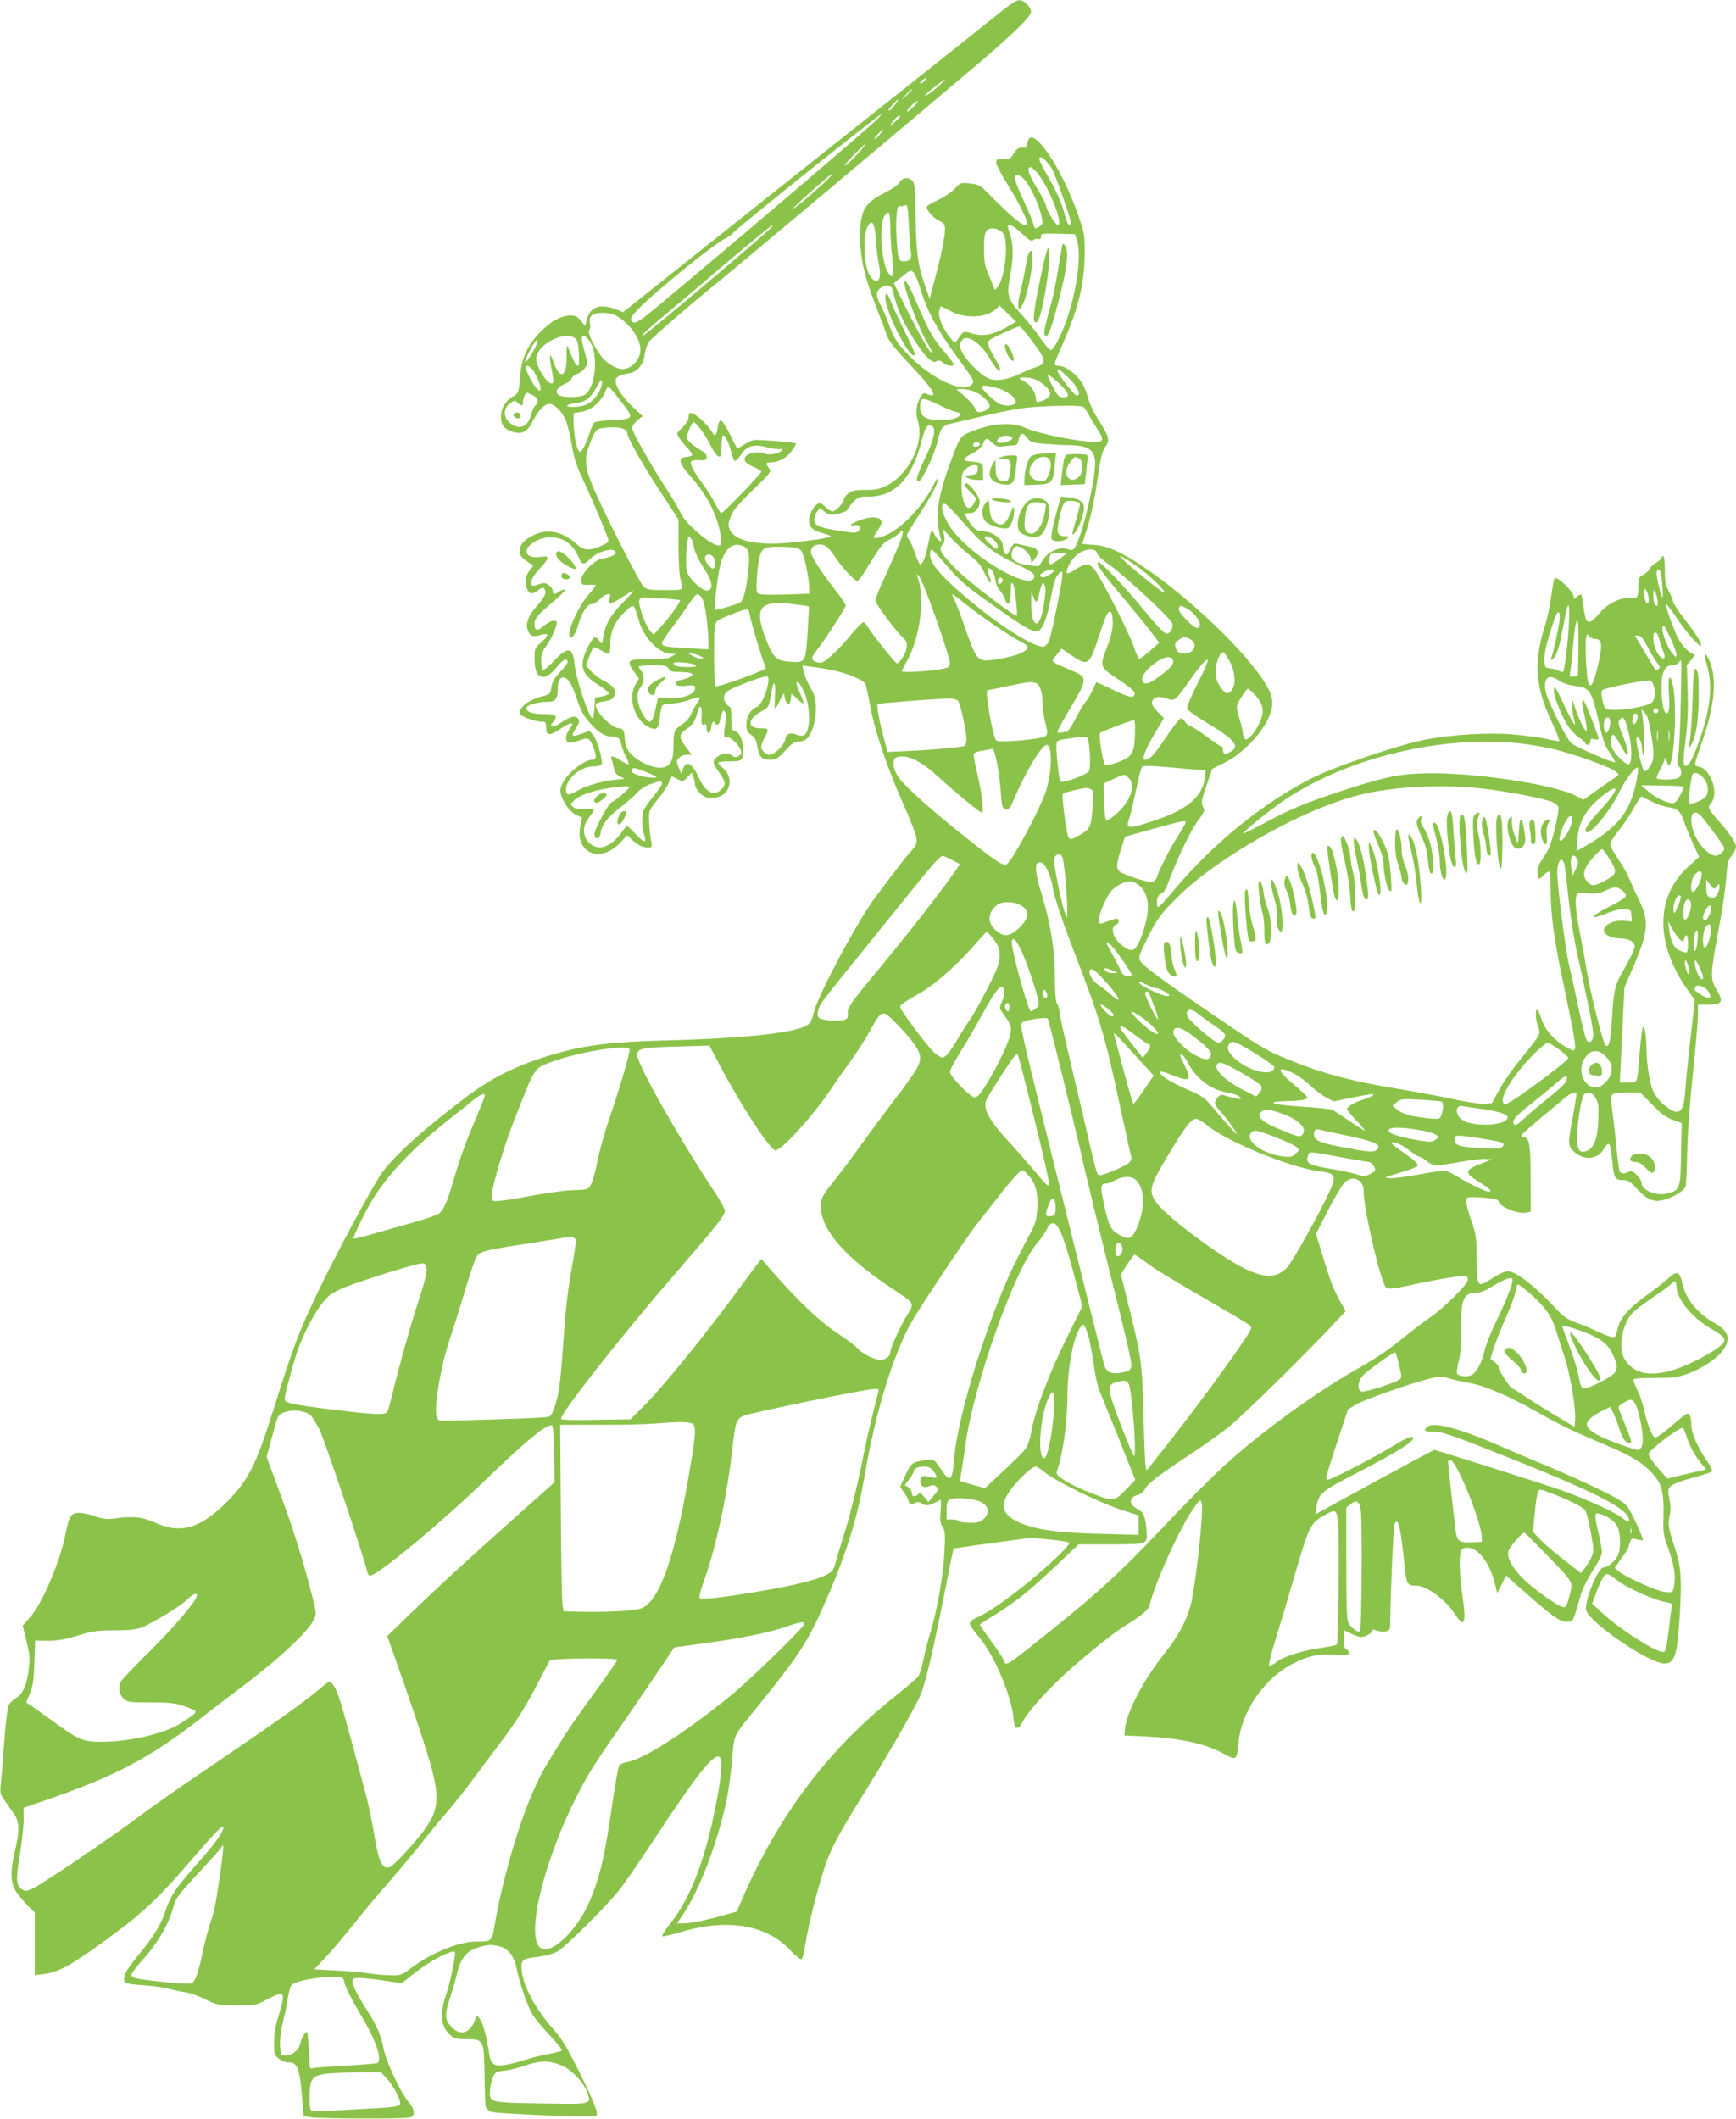 <?xml version="1.0" standalone="no"?>
<!DOCTYPE svg PUBLIC "-//W3C//DTD SVG 20010904//EN"
 "http://www.w3.org/TR/2001/REC-SVG-20010904/DTD/svg10.dtd">
<svg version="1.0" xmlns="http://www.w3.org/2000/svg"
 width="1049pt" height="1280pt" viewBox="0 0 1049 1280"
 preserveAspectRatio="xMidYMid meet">
<g transform="translate(0,1280) scale(0.1,-0.1)"
fill="#8bc34a" stroke="none">
<path d="M6070 12746 c-36 -29 -272 -217 -525 -418 -253 -200 -757 -600 -1120
-889 l-660 -525 -45 18 c-92 35 -153 15 -172 -57 l-12 -44 -27 32 c-22 26 -33
32 -66 31 -54 -2 -114 -35 -178 -100 -75 -76 -114 -159 -121 -255 -8 -106 -11
-117 -43 -134 -45 -23 -74 -71 -74 -121 0 -53 21 -80 75 -94 56 -16 87 3 120
70 31 61 69 100 98 100 30 0 76 -46 98 -97 11 -27 28 -94 37 -151 14 -83 28
-126 70 -215 50 -106 135 -307 149 -353 6 -18 -1 -24 -43 -43 -72 -30 -104
-28 -149 14 -85 76 -176 94 -262 50 -56 -28 -80 -58 -80 -96 0 -26 17 -45 66
-75 18 -11 18 -13 2 -30 -29 -33 -40 -73 -28 -110 14 -41 35 -49 67 -24 31 24
39 25 47 4 8 -20 -8 -49 -54 -100 -48 -53 -66 -105 -50 -144 14 -34 32 -40 77
-26 50 15 52 -2 6 -43 -42 -36 -43 -38 -43 -102 0 -73 18 -109 54 -109 23 0
49 21 98 79 25 30 48 34 48 10 0 -5 -20 -32 -45 -58 -34 -36 -48 -60 -53 -92
-7 -42 -10 -45 -53 -55 -87 -22 -150 -72 -136 -108 6 -16 89 -46 129 -46 25 0
28 -3 28 -35 0 -52 21 -53 92 -5 64 43 85 40 49 -6 -25 -31 -27 -72 -6 -81 9
-3 35 2 58 11 60 23 66 21 87 -26 26 -58 26 -88 0 -88 -49 0 -148 -77 -180
-141 -15 -29 -17 -44 -10 -70 15 -52 59 -109 94 -124 l33 -14 -10 -50 c-35
-167 123 -231 244 -99 l38 42 28 -26 c37 -34 66 -48 98 -48 25 0 27 2 21 33
-12 58 -18 156 -12 181 3 14 24 46 46 71 23 26 52 69 66 96 l24 49 30 -15 c38
-19 37 -20 65 11 l25 26 10 -26 c5 -15 10 -36 10 -47 0 -11 13 -34 29 -50 24
-24 38 -29 76 -29 100 0 141 112 64 179 -16 14 -29 29 -29 33 0 5 27 8 59 8
87 0 91 3 91 67 0 62 -20 108 -50 116 -18 5 -20 13 -20 76 0 40 -4 71 -10 71
-5 0 -17 11 -25 24 -12 17 -13 30 -6 49 8 20 31 33 115 66 57 23 115 42 128
43 20 3 23 -1 21 -29 -5 -57 -43 -143 -68 -153 -38 -14 -65 -58 -65 -106 0
-36 5 -46 29 -64 23 -16 31 -31 37 -68 9 -62 27 -82 77 -82 37 0 46 6 92 55
41 45 56 55 82 55 20 0 40 8 53 22 49 53 67 213 31 278 -34 60 -48 94 -56 127
l-6 32 38 -5 c134 -18 187 -30 256 -56 54 -21 81 -37 87 -51 4 -12 18 -73 29
-136 28 -149 101 -366 196 -581 43 -95 80 -190 82 -211 5 -34 1 -44 -30 -79
-32 -35 -63 -75 -220 -284 -105 -140 -342 -584 -369 -691 -6 -27 -18 -58 -26
-67 -45 -54 -360 -91 -877 -104 -304 -7 -477 -28 -655 -79 -223 -64 -374 -137
-538 -259 -257 -192 -462 -378 -524 -476 -77 -122 -287 -514 -383 -718 -111
-233 -144 -321 -256 -677 -115 -369 -162 -459 -314 -604 -146 -138 -260 -167
-405 -101 -80 36 -136 42 -250 26 -44 -6 -67 -3 -114 13 -33 12 -76 21 -97 21
-49 0 -62 -19 -83 -128 -34 -171 -141 -421 -216 -505 l-43 -48 23 -95 c21 -85
22 -105 13 -174 -12 -93 -37 -148 -78 -170 -16 -9 -36 -28 -43 -43 -7 -15 -19
-114 -27 -229 -8 -112 -17 -225 -21 -253 -5 -45 -2 -55 26 -95 17 -25 43 -62
57 -82 31 -46 32 -99 4 -218 -31 -126 -28 -196 8 -251 17 -24 48 -62 70 -84
l41 -39 0 -189 0 -190 56 7 c93 11 180 61 434 250 170 127 267 219 445 426
160 186 205 231 205 209 0 -25 -52 -98 -136 -193 -157 -177 -183 -215 -218
-322 -22 -67 -70 -146 -144 -236 -84 -103 -102 -133 -102 -162 0 -30 7 -32
132 -41 48 -3 111 -13 140 -21 29 -8 73 -17 98 -20 25 -3 78 -22 119 -42 73
-36 77 -37 191 -37 115 0 117 0 189 38 39 21 76 35 81 32 16 -10 12 -44 -17
-134 -19 -60 -27 -109 -27 -159 -1 -69 1 -75 27 -98 18 -15 41 -24 62 -24 51
0 65 -36 79 -195 l11 -130 45 -7 c57 -8 547 -10 589 -2 25 5 31 11 31 33 0 16
-12 41 -31 62 -45 50 -136 243 -150 319 -15 80 -42 144 -102 236 -59 93 -87
148 -87 174 0 17 6 20 43 20 23 0 90 -7 148 -16 l106 -16 79 62 c99 79 244
152 244 123 0 -39 -33 -193 -54 -252 -42 -120 -32 -201 30 -250 21 -17 41 -21
94 -21 103 0 104 -3 108 -214 1 -94 4 -181 7 -193 3 -12 17 -25 36 -32 35 -12
614 -35 630 -25 18 11 -2 65 -97 259 -75 151 -107 205 -154 258 -112 126 -187
263 -197 359 -7 68 0 74 100 86 51 7 92 19 120 35 48 29 290 269 368 367 29
36 122 171 207 300 251 382 359 521 396 507 23 -9 20 -81 -9 -244 -67 -362
-157 -604 -284 -763 -37 -46 -55 -76 -47 -78 7 -2 62 11 122 29 273 79 507 39
647 -111 32 -34 63 -60 70 -57 6 2 17 43 24 92 15 103 69 320 113 455 38 117
87 209 233 443 134 213 296 493 343 592 34 72 79 261 165 699 21 109 40 200
41 201 2 1 237 34 442 61 42 5 232 -14 254 -25 10 -5 -15 -34 -80 -96 -165
-156 -370 -310 -472 -356 -30 -13 -46 -26 -46 -38 0 -9 25 -46 55 -81 91 -105
199 -359 209 -492 5 -65 27 -75 52 -26 29 57 123 166 238 275 105 99 308 264
380 308 99 61 147 100 152 124 26 124 192 490 271 595 34 47 37 49 44 28 15
-39 -35 -494 -66 -618 -25 -95 -77 -193 -157 -292 -126 -157 -232 -359 -240
-457 l-3 -40 130 -6 c213 -11 362 -44 471 -105 74 -41 79 -38 87 61 17 196
158 400 339 489 90 44 152 56 251 49 68 -5 77 -4 77 11 0 9 -7 19 -15 22 -11
5 -15 21 -15 60 0 30 1 54 3 54 1 0 20 -9 42 -20 22 -11 47 -20 57 -20 27 0
68 22 68 36 0 10 7 11 30 2 17 -5 42 -7 55 -4 20 5 25 13 25 39 3 220 20 599
28 613 22 39 36 -25 61 -270 10 -97 16 -106 71 -106 60 0 177 -86 231 -171 60
-91 71 -60 44 126 -18 124 -19 247 -3 263 20 20 65 14 97 -14 44 -36 83 -107
102 -184 l16 -64 27 52 27 53 47 -42 c238 -211 281 -243 329 -237 30 3 28 -1
77 169 9 31 41 94 71 140 32 49 55 95 55 111 0 15 -9 66 -20 113 -27 114 -26
128 3 120 51 -15 91 -43 109 -75 22 -43 24 -139 3 -180 -18 -35 -61 -70 -86
-70 -34 0 -119 -213 -104 -260 24 -77 382 -320 471 -320 65 0 80 48 95 305 12
220 7 278 -31 395 -39 120 -42 141 -31 191 7 31 7 61 -1 102 -11 54 -11 59 9
79 14 13 61 31 129 49 59 16 112 33 117 38 7 7 -4 31 -33 72 -53 76 -89 161
-90 211 0 43 -8 68 -22 68 -6 0 -35 -21 -65 -47 -87 -76 -125 -103 -136 -96
-16 10 -45 85 -61 159 -8 39 -26 94 -40 122 -14 28 -26 57 -26 64 0 10 30 13
127 13 108 0 139 4 195 23 88 31 180 91 218 143 51 72 38 115 -52 167 -103 59
-175 149 -193 241 -14 70 -33 76 -84 28 -20 -19 -75 -62 -122 -96 -104 -72
-165 -139 -180 -195 -6 -23 -13 -47 -15 -53 -5 -20 -29 -15 -107 21 -40 19
-100 44 -135 56 -44 16 -74 35 -100 63 -136 149 -260 247 -313 247 -14 0 -54
-18 -89 -41 -94 -61 -95 -60 -97 111 -1 134 -3 152 -32 234 -32 93 -38 131
-21 141 5 3 49 3 96 -1 72 -6 87 -10 91 -25 9 -33 122 -77 168 -65 l25 6 -1
178 c-1 232 -6 265 -41 272 -25 5 -23 8 49 70 41 36 93 80 116 98 23 18 56 46
73 61 30 28 71 47 80 39 2 -3 -7 -65 -21 -139 -31 -168 -31 -180 1 -212 60
-60 144 -56 184 9 36 57 41 48 55 -96 8 -77 16 -90 63 -90 30 0 43 -8 86 -55
59 -64 99 -80 160 -64 57 15 123 55 131 80 4 11 8 102 10 202 2 110 15 298 34
477 17 162 31 323 31 358 l0 62 48 0 c98 0 109 14 68 84 -44 76 -44 88 18 421
15 77 31 190 36 253 8 99 12 117 35 143 14 17 25 41 25 54 0 24 -39 81 -113
165 -57 65 -60 74 -36 101 47 54 -3 202 -72 216 -36 7 -37 -2 20 163 73 210
87 373 41 477 -28 64 -37 47 -15 -29 36 -122 19 -276 -53 -469 -40 -111 -65
-150 -83 -132 -9 9 -7 44 6 150 13 101 16 180 13 296 l-5 159 26 30 c18 22 22
33 13 36 -32 10 -77 61 -100 112 -34 77 -72 190 -64 190 4 0 30 -35 59 -77 60
-91 152 -195 153 -173 0 20 -27 63 -105 165 -36 47 -65 92 -65 100 0 8 -11 35
-25 61 -21 39 -25 61 -25 130 0 49 -4 84 -10 84 -5 0 -10 -5 -10 -10 0 -6 -16
-20 -35 -31 -19 -12 -35 -27 -35 -34 0 -7 -16 -22 -35 -34 -33 -19 -35 -24
-35 -70 0 -71 -6 -80 -43 -74 -55 8 -141 -31 -188 -87 -70 -83 -86 -78 -100
30 -5 40 -11 75 -14 78 -3 3 -14 -3 -25 -13 -18 -16 -20 -16 -20 -2 0 32 -101
129 -117 113 -3 -3 -12 -50 -19 -105 -7 -55 -24 -136 -38 -180 -70 -221 -60
-369 40 -581 29 -63 50 -116 46 -118 -5 -1 -38 4 -73 13 -35 8 -124 20 -197
27 -153 14 -379 1 -546 -32 -160 -32 -537 -160 -680 -232 -290 -146 -592 -390
-830 -673 -86 -102 -101 -116 -104 -96 -6 36 6 68 27 74 11 3 25 24 36 53 53
145 134 316 178 377 47 64 49 70 36 93 -12 23 -10 36 21 127 l35 102 76 38
c99 48 216 167 261 263 38 82 35 130 -13 210 -116 192 -461 523 -739 709 -138
92 -220 129 -302 133 -38 2 -68 6 -68 8 0 1 13 42 29 91 16 48 39 149 51 223
34 222 39 244 61 273 27 37 21 59 -42 158 -30 47 -56 101 -64 134 -7 30 -24
73 -39 95 -34 52 -101 100 -138 100 -35 0 -35 1 25 135 93 211 130 362 131
535 1 120 -1 130 -37 235 -106 307 -293 573 -309 438 -3 -24 -7 -28 -30 -25
-20 2 -32 -5 -49 -30 -12 -18 -24 -35 -26 -37 -2 -3 -21 -4 -43 -3 -36 3 -40
0 -40 -21 0 -13 32 -75 72 -138 68 -108 125 -226 114 -236 -17 -18 -84 36
-237 191 -44 45 -55 51 -106 57 -58 7 -58 7 -95 -33 -21 -21 -67 -52 -103 -68
-36 -16 -65 -34 -65 -41 0 -22 40 -67 75 -83 30 -15 35 -22 35 -52 0 -46 -24
-162 -62 -303 l-31 -115 -14 40 c-57 159 -65 212 -70 441 -5 221 -6 222 -29
238 -27 18 -56 8 -73 -24 -6 -10 -44 -35 -87 -57 -125 -64 -148 -108 -146
-279 1 -120 29 -237 95 -406 25 -63 53 -137 62 -165 13 -42 40 -76 139 -182
121 -129 156 -176 143 -189 -4 -3 -18 -1 -32 5 -22 10 -27 9 -41 -14 -27 -40
-33 -100 -17 -152 39 -127 -56 -320 -189 -386 -42 -21 -66 -26 -129 -26 -62 0
-81 -4 -103 -21 -14 -11 -26 -27 -26 -34 0 -21 -50 -75 -69 -75 -10 0 -28 11
-41 25 -13 14 -29 25 -36 25 -22 0 -51 -39 -62 -81 -13 -53 10 -83 78 -100 27
-7 50 -16 50 -19 0 -9 -129 -28 -264 -40 -188 -16 -318 14 -346 80 -11 26 -10
38 5 78 13 36 43 72 132 159 113 110 115 112 99 135 -22 31 -21 33 19 35 46 2
94 31 122 73 13 18 23 36 23 40 0 6 -178 22 -248 22 -13 0 -41 -12 -62 -26
-22 -14 -42 -26 -44 -26 -2 0 -23 38 -45 85 -23 47 -48 85 -55 85 -8 0 -16
-16 -19 -41 -7 -50 -16 -60 -31 -35 -35 61 -123 135 -140 119 -3 -4 -6 -16 -6
-29 0 -12 -16 -37 -37 -57 -36 -35 -36 -36 -19 -62 10 -15 33 -44 53 -66 37
-40 35 -45 -17 -51 -45 -5 -36 -38 30 -113 73 -83 122 -161 154 -246 29 -77
42 -164 27 -173 -32 -20 -210 126 -241 199 -9 22 -47 86 -84 143 -98 150 -206
343 -206 366 0 11 14 31 31 46 l32 26 -63 59 c-63 61 -100 118 -100 155 0 22
24 35 82 45 50 8 86 51 94 116 4 27 15 61 26 75 24 29 250 225 398 344 112 90
1311 1097 1595 1339 216 184 315 282 315 310 0 29 -43 71 -72 70 -13 0 -52
-24 -88 -53z m-485 -436 c-10 -11 -21 -17 -24 -14 -3 3 3 12 13 20 28 20 32
17 11 -6z m85 -31 c-44 -40 -80 -65 -80 -54 0 6 113 95 120 95 3 -1 -15 -19
-40 -41z m-160 -22 c0 -2 -15 -16 -32 -33 l-33 -29 29 33 c28 30 36 37 36 29z
m-100 -87 c-22 -31 -40 -46 -40 -34 0 8 51 64 58 64 2 0 -6 -13 -18 -30z m110
-15 c-18 -19 -36 -32 -39 -30 -6 7 50 65 63 65 5 0 -5 -16 -24 -35z m-249
-103 c-223 -198 -1259 -1077 -1374 -1165 -53 -40 -74 -46 -84 -21 -4 10 11 33
43 66 109 112 470 404 534 431 14 6 36 24 50 39 32 36 872 707 885 708 6 0
-19 -26 -54 -58z m169 45 c0 -2 -17 -19 -37 -38 -34 -31 -31 -21 6 24 12 15
31 23 31 14z m-122 -107 c-12 -16 -26 -30 -32 -30 -5 0 3 14 19 30 16 17 30
30 32 30 2 0 -6 -13 -19 -30z m-99 -77 c-28 -38 -104 -113 -113 -113 -6 0 19
29 54 65 64 65 84 81 59 48z m1105 -89 c13 -15 29 -36 35 -48 22 -43 111 -297
111 -317 0 -40 -24 -13 -36 42 -15 66 -47 139 -108 244 -25 44 -46 86 -46 93
0 20 17 14 44 -14z m-54 -71 c71 -86 163 -325 119 -311 -16 5 -68 95 -69 118
0 8 -25 56 -56 107 -51 85 -62 123 -35 123 5 0 24 -17 41 -37z m-1266 -34
c-39 -41 -200 -179 -210 -179 -11 0 223 208 235 210 3 0 -8 -14 -25 -31z
m1196 -16 c31 -40 78 -143 92 -203 11 -48 10 -54 -7 -66 -27 -20 -34 -18 -41
14 -4 15 -26 68 -49 119 -52 111 -69 159 -60 173 9 14 38 -3 65 -37z m-695
-431 c3 -13 1 -30 -6 -38 -14 -17 -55 -18 -65 -2 -12 20 -23 189 -17 261 5 56
9 67 22 62 9 -2 23 0 31 5 13 8 16 -9 22 -127 4 -76 10 -148 13 -161z m-125
151 c0 -48 5 -126 11 -174 6 -49 8 -96 5 -106 -7 -17 -9 -16 -26 5 -43 52 -61
294 -26 346 9 15 21 24 26 21 6 -4 10 -45 10 -92z m-87 -75 c3 -51 11 -117 18
-146 19 -93 -9 -132 -52 -72 -40 54 -48 253 -13 308 26 40 40 12 47 -90z
m-628 82 c-14 -23 -735 -632 -774 -654 -36 -21 16 29 129 123 63 52 176 147
250 211 133 116 392 330 398 330 2 0 0 -5 -3 -10z m1510 -41 c46 -43 57 -50
70 -39 8 7 22 10 30 6 10 -4 15 1 15 15 0 18 6 19 103 17 l102 -3 12 -35 c37
-107 -17 -407 -105 -588 -21 -45 -43 -77 -52 -77 -8 0 -36 32 -62 70 -26 39
-79 105 -117 147 -83 92 -89 113 -67 230 20 106 20 193 1 248 -8 23 -15 46
-15 51 0 22 36 5 85 -42z m-124 12 c19 -16 24 -30 27 -89 5 -82 -19 -205 -47
-241 l-18 -24 -33 79 c-30 69 -34 90 -34 170 -1 101 9 124 54 124 15 0 38 -8
51 -19z m-487 -353 c39 -129 103 -247 221 -407 100 -137 105 -145 89 -162 -54
-59 -244 30 -390 182 -65 68 -86 102 -114 184 -10 29 -32 79 -48 110 -34 64
-30 93 14 114 32 14 53 4 60 -28 20 -99 64 -197 139 -311 60 -91 100 -128 123
-113 14 8 23 6 41 -8 23 -19 52 -25 64 -13 3 4 -20 37 -53 74 -73 86 -95 124
-164 285 -53 123 -71 154 -80 144 -14 -16 85 -284 138 -372 19 -31 31 -57 26
-57 -13 0 -69 98 -154 267 l-75 152 51 41 c49 39 52 40 69 23 9 -10 29 -57 43
-105z m181 -128 c90 -47 215 -41 273 13 l22 21 50 -49 50 -49 -58 -33 c-80
-46 -143 -57 -207 -38 -54 17 -54 17 -92 -41 -12 -18 -14 -17 -38 11 -44 52
-78 130 -70 164 4 17 8 31 10 31 2 0 29 -13 60 -30z m-2015 -31 c78 -47 140
-136 140 -202 0 -60 -54 -117 -110 -117 -34 0 -95 36 -124 74 -49 65 -88 147
-75 162 6 7 8 26 4 42 -9 43 15 62 78 62 35 0 64 -7 87 -21z m2500 -141 c97
-128 99 -144 22 -169 -20 -6 -62 -24 -92 -39 -75 -36 -150 -46 -191 -24 -71
36 -169 150 -169 197 0 7 6 21 13 32 29 39 113 -16 167 -110 16 -29 37 -58 45
-65 31 -26 26 0 -14 67 -44 74 -49 94 -28 111 12 11 165 80 178 81 4 1 35 -36
69 -81z m-2756 9 c15 -11 20 -31 24 -90 3 -56 1 -77 -7 -77 -11 0 -21 20 -60
115 -6 13 -8 -2 -7 -45 3 -144 -41 -162 -84 -35 -20 57 -23 21 -6 -60 9 -43
11 -74 6 -79 -22 -22 -100 92 -100 146 0 84 168 173 234 125z m85 -13 c65 -82
38 -315 -39 -335 -44 -12 -126 -9 -144 4 -26 19 -7 52 38 68 19 7 37 21 39 31
3 10 19 23 35 29 17 6 38 22 47 36 17 26 17 31 -9 122 -21 75 -6 95 33 45z
m-318 -27 c-14 -37 -61 -110 -67 -104 -5 5 27 74 54 115 19 29 26 23 13 -11z
m-24 -149 c11 -13 28 -44 38 -71 33 -88 -8 -70 -55 24 -26 51 -29 69 -10 69 4
0 16 -10 27 -22z m3229 -40 c62 -57 93 -118 60 -118 -14 0 -116 132 -116 150
0 17 9 12 56 -32z m-16 -76 c33 -40 31 -52 -8 -52 -23 0 -32 10 -60 63 -18 34
-32 66 -32 70 0 13 68 -43 100 -81z m-136 34 c51 -39 63 -64 40 -87 -11 -10
-31 -21 -46 -24 -25 -6 -28 -4 -28 16 0 35 -34 86 -70 104 -43 22 -37 28 20
23 33 -3 61 -14 84 -32z m-2675 -55 c-31 -56 -73 -84 -135 -89 -69 -6 -79 13
-11 21 65 8 94 30 132 98 25 44 30 50 33 32 2 -13 -7 -40 -19 -62z m140 -65
c74 -95 72 -98 -64 -104 -49 -2 -95 -9 -102 -14 -7 -5 -17 -26 -24 -46 -23
-74 -52 -132 -65 -132 -16 0 -37 94 -38 175 l-1 59 49 8 c57 8 113 55 142 119
20 46 13 51 103 -65z m2315 70 c52 -30 70 -51 62 -71 -7 -18 -67 -20 -99 -4
-28 14 -107 90 -107 102 0 18 101 -2 144 -27z m-186 -2 c46 -19 92 -62 92 -86
0 -18 -35 -38 -66 -38 -8 0 -18 11 -23 23 -9 23 -53 69 -96 101 -19 15 -18 15
18 16 21 0 54 -7 75 -16z m-2665 -24 c30 -15 35 -41 12 -60 -9 -7 -20 -33 -26
-57 -19 -74 -73 -94 -129 -47 -40 35 -39 86 2 117 26 19 29 20 46 4 24 -22 32
-21 32 4 0 24 18 61 28 56 4 -1 19 -9 35 -17z m2458 -60 c46 -22 91 -40 101
-40 10 0 18 -6 18 -14 0 -39 -179 -48 -219 -12 -14 13 -21 31 -21 56 0 63 10
64 121 10z m865 -8 c6 -4 21 -25 32 -47 12 -22 35 -60 51 -85 43 -63 41 -80
-10 -80 -100 0 -346 50 -426 86 -80 37 -209 26 -332 -27 -60 -25 -62 -29 -125
-201 -60 -166 -81 -282 -66 -374 6 -37 14 -72 17 -77 3 -5 0 -8 -8 -5 -8 2
-21 19 -31 37 -19 39 -23 34 -38 -49 -13 -74 -34 -130 -49 -130 -5 0 -19 29
-31 64 -11 34 -27 72 -35 82 -8 10 -15 24 -15 31 0 6 32 60 72 120 73 111 118
196 117 223 0 8 -14 -12 -31 -45 -62 -121 -176 -243 -270 -291 -43 -22 -88
-32 -88 -19 0 3 12 24 27 46 21 32 24 44 16 57 -14 23 -76 21 -136 -4 -50 -20
-62 -34 -23 -27 29 6 42 -12 25 -33 -9 -11 -24 -14 -48 -11 -189 26 -221 38
-221 82 0 13 8 33 18 45 l17 21 24 -20 c13 -12 33 -21 45 -21 32 0 96 20 96
30 0 5 15 25 34 44 31 34 37 36 97 36 154 0 256 105 314 322 27 100 34 112 61
106 34 -7 21 -80 -36 -196 -50 -103 -62 -147 -37 -140 21 7 96 168 113 245 18
80 31 96 94 107 19 4 98 22 175 41 77 19 187 41 245 49 113 15 348 20 366 8z
m-2314 -133 c18 -23 47 -69 63 -102 17 -35 38 -63 48 -65 15 -3 17 5 17 62 0
38 4 66 10 66 12 0 36 -50 50 -107 6 -23 15 -45 20 -48 4 -3 21 14 37 37 37
56 76 67 162 45 34 -9 69 -13 78 -10 10 4 14 2 10 -5 -14 -22 -76 -35 -108
-22 -31 13 -83 7 -106 -11 -27 -23 -14 -46 37 -68 28 -12 50 -26 50 -31 0 -12
-230 -250 -241 -250 -5 0 -22 26 -38 58 -16 31 -49 85 -74 118 -56 76 -80 121
-71 135 3 6 20 10 38 9 50 -3 56 -1 56 20 0 13 -12 27 -31 38 -47 26 -89 62
-89 78 0 21 31 94 41 94 4 0 23 -18 41 -41z m-468 1 c14 -5 26 -16 26 -24 0
-29 86 -182 198 -353 l112 -172 0 -158 c0 -87 5 -176 11 -198 19 -75 25 -70
-92 -70 -93 0 -110 3 -129 20 -26 23 -261 488 -314 621 -45 113 -46 158 -7
256 25 62 34 74 58 79 45 10 109 10 137 -1z m2444 -57 c18 -24 29 -28 98 -34
44 -4 108 -8 144 -8 143 -2 177 -33 165 -150 -15 -148 -85 -418 -120 -468 -13
-19 -19 -20 -44 -10 -45 17 -115 -14 -149 -65 l-26 -40 -53 6 c-68 8 -102 24
-109 52 -7 25 11 64 29 64 29 0 78 -41 84 -71 l6 -32 18 24 c35 45 24 67 -40
79 -20 4 -47 10 -61 14 -22 6 -28 2 -43 -28 -9 -20 -21 -36 -26 -36 -11 0 -21
25 -21 54 0 40 -65 86 -123 86 -34 0 -56 17 -90 72 -22 36 -22 38 12 38 35 0
61 31 61 72 0 27 -61 108 -81 108 -19 0 -7 -24 27 -55 34 -32 35 -35 22 -61
-35 -74 -78 -15 -78 106 0 62 3 74 25 95 13 14 36 25 50 25 23 0 26 -4 23 -27
-3 -24 -8 -29 -43 -33 -38 -5 -39 -6 -18 -18 12 -6 38 -12 57 -12 l36 0 0 50
c0 54 -3 56 -80 62 -48 4 -44 19 15 48 34 18 55 36 64 58 18 39 22 39 58 6 24
-22 34 -25 72 -20 24 3 52 6 62 6 13 0 20 10 25 35 8 42 25 45 52 8z m-91 0
c5 -15 -76 -38 -89 -25 -6 6 -3 16 8 26 19 19 75 18 81 -1z m-196 -38 c0 -5
-9 -11 -21 -13 -20 -3 -27 8 -13 22 10 9 34 3 34 -9z m-101 -471 c118 -135
180 -184 318 -250 86 -42 112 -59 112 -74 0 -101 -348 91 -490 271 -62 78 -90
180 -46 163 8 -3 56 -53 106 -110z m-389 -136 c-16 -40 -54 -128 -85 -194 -31
-66 -56 -131 -56 -143 0 -20 132 -196 173 -230 25 -20 21 -70 -9 -113 -15 -21
-29 -38 -33 -37 -9 0 -147 171 -171 212 -12 20 -26 37 -32 37 -10 0 -39 -30
-103 -107 -22 -26 -63 -69 -91 -94 -41 -37 -57 -46 -78 -42 -45 9 -49 26 -15
69 49 60 179 261 179 276 0 7 -25 45 -55 83 -86 109 -155 215 -155 239 0 31
19 46 55 46 33 0 51 -15 98 -85 36 -54 112 -135 126 -135 6 0 25 21 41 48 103
168 114 182 155 202 24 11 51 30 61 41 29 32 27 8 -5 -73z m426 -60 c50 -39
72 -65 89 -104 32 -73 59 -90 30 -19 -8 19 -11 37 -6 40 16 10 38 -24 44 -68
4 -25 16 -53 26 -62 11 -10 24 -33 31 -52 15 -46 34 -37 36 18 1 24 2 53 2 64
1 14 4 16 12 8 10 -10 30 -182 23 -192 -9 -11 -291 204 -366 280 -95 97 -109
121 -83 149 13 15 16 28 10 57 l-7 37 47 -52 c25 -28 76 -75 112 -104z m-2447
87 c35 -18 66 -54 84 -97 22 -52 33 -54 71 -16 48 50 155 76 155 38 0 -13 -33
-27 -82 -35 -49 -8 -131 -95 -126 -134 3 -24 7 -26 46 -24 23 1 42 -1 42 -4 0
-3 -18 -25 -40 -51 -72 -81 -148 -262 -111 -262 16 0 31 27 47 81 20 70 53
119 80 119 11 0 33 14 49 30 32 34 72 42 60 13 -18 -49 6 -48 81 3 28 19 55
34 59 34 5 0 -23 -33 -62 -72 -75 -76 -106 -130 -118 -208 -7 -44 -8 -44 -23
-22 -23 35 -38 27 -71 -40 -54 -108 -39 -162 64 -226 36 -23 65 -46 65 -51 0
-5 -19 -14 -42 -18 l-43 -9 -3 -62 c-2 -34 -7 -62 -11 -62 -21 0 -99 233 -108
320 -11 112 -40 118 -124 29 -33 -36 -61 -59 -68 -55 -6 4 -11 29 -11 55 0 37
7 56 31 89 34 46 72 136 62 146 -14 13 -40 5 -76 -25 -42 -35 -57 -31 -57 13
0 32 20 55 135 152 32 28 53 52 47 54 -6 2 -22 -4 -34 -12 -30 -21 -38 -20
-38 4 0 11 -11 27 -25 36 -20 13 -31 14 -56 5 -45 -15 -49 -14 -49 13 0 15 19
45 50 79 64 70 64 81 3 72 -84 -11 -110 38 -45 84 56 40 132 46 192 16z m780
-24 c1 -31 28 -92 70 -155 46 -72 52 -119 14 -124 -30 -4 -111 71 -123 115 -9
33 -6 136 5 193 5 24 6 24 20 6 8 -11 14 -27 14 -35z m1816 26 c16 -14 25 -31
23 -42 -4 -17 -8 -15 -42 14 -20 18 -37 37 -37 42 0 16 29 9 56 -14z m-1512
-38 c33 -15 39 -56 25 -171 -13 -107 -28 -158 -49 -169 -26 -14 -145 -48 -149
-43 -9 9 18 228 34 281 29 95 76 130 139 102z m346 -25 c18 -18 50 -167 50
-235 l0 -26 -147 -5 c-98 -3 -153 -1 -162 6 -11 8 -12 30 -7 103 3 51 12 109
19 130 15 46 37 53 150 49 61 -2 82 -7 97 -22z m874 -83 c90 -106 124 -135
325 -275 162 -114 203 -136 232 -129 28 8 56 77 78 196 22 113 30 135 55 157
14 11 16 9 16 -14 0 -37 -68 -371 -82 -401 -6 -13 -20 -27 -30 -31 -40 -12
-220 94 -388 229 -211 170 -300 266 -300 323 0 19 4 34 9 34 5 0 44 -40 85
-89z m916 65 c5 -14 36 -43 69 -65 86 -59 358 -310 382 -353 14 -25 -9 -70
-35 -66 -12 2 -66 59 -130 138 -128 156 -277 310 -283 293 -6 -18 19 -53 157
-218 69 -82 146 -177 170 -209 l45 -59 -55 -48 c-30 -27 -60 -49 -66 -49 -5 0
-20 33 -33 73 -25 78 -201 424 -239 469 -30 36 -56 35 -111 -1 -50 -33 -65
-32 -51 4 26 68 82 115 138 115 25 0 35 -5 42 -24z m-190 -1 c0 -7 -81 -65
-92 -65 -13 0 -9 58 5 63 16 7 87 8 87 2z m-2132 -17 c13 -13 16 -60 5 -71
-11 -12 -53 35 -53 60 0 25 27 32 48 11z m2549 -50 c81 -55 199 -168 176 -168
-11 0 -222 170 -248 200 l-20 23 25 -13 c14 -7 44 -26 67 -42z m-487 -36 c0
-5 -16 -17 -35 -28 -26 -14 -38 -15 -46 -7 -8 8 -4 15 17 27 32 17 64 21 64 8z
m3663 -6 c9 -24 20 -161 12 -154 -9 9 -35 115 -35 146 0 24 15 30 23 8z
m-4434 -129 c60 -154 141 -397 141 -423 0 -13 -7 -25 -17 -28 -61 -19 -273
-34 -273 -20 0 4 13 30 29 58 81 142 113 390 65 510 -5 13 -4 17 4 12 6 -3 29
-52 51 -109z m459 76 c-5 -25 -28 -28 -28 -4 0 12 6 21 16 21 9 0 14 -7 12
-17z m253 -125 c-17 -123 -48 -170 -70 -107 -6 18 -11 64 -10 103 1 61 2 66
10 39 14 -47 27 -49 35 -6 4 21 11 49 16 63 9 24 10 24 20 6 8 -14 7 -42 -1
-98z m3647 40 c9 -35 4 -65 -9 -51 -4 4 -11 25 -14 46 -9 47 11 51 23 5z m57
-30 c5 -24 3 -38 -3 -38 -14 0 -22 25 -22 68 1 44 14 27 25 -30z m-5770 1 c17
-31 34 -163 35 -253 l0 -49 -126 7 c-136 8 -154 11 -154 31 0 8 29 51 64 97
35 47 80 110 100 141 20 31 43 57 51 57 8 0 22 -14 30 -31z m1577 -19 c98 -79
270 -197 337 -232 66 -34 67 -44 10 -74 -36 -18 -158 -44 -209 -44 -53 0 -67
21 -125 187 -26 76 -56 155 -66 176 -11 20 -17 37 -14 37 3 0 33 -23 67 -50z
m-1713 14 c7 -6 -67 -109 -116 -161 l-44 -48 -22 25 c-29 33 -73 161 -64 185
7 16 17 17 125 10 64 -3 119 -9 121 -11z m691 -25 c46 -5 86 -11 87 -13 2 -1
-2 -72 -7 -157 -12 -182 -12 -183 -107 -177 -80 5 -101 24 -142 129 -55 139
-52 199 12 218 44 13 60 13 157 0z m4679 -139 c-8 -124 -26 -260 -34 -269 -3
-2 -15 1 -28 7 -12 6 -35 13 -52 14 -28 3 -30 6 -33 47 -3 42 22 144 65 260
18 51 33 39 26 -23 -6 -47 -38 -192 -49 -220 -5 -14 -4 -17 4 -12 21 13 40 60
56 141 9 44 21 106 27 138 19 91 26 54 18 -83z m-5640 108 c5 -13 14 -41 20
-63 29 -107 122 -204 195 -205 l31 -1 -30 -17 c-24 -13 -51 -17 -132 -15 -129
2 -141 -7 -94 -72 l32 -45 -20 -34 c-52 -84 -3 -229 90 -264 38 -15 49 -2 56
64 3 32 10 65 16 72 5 6 31 12 57 12 27 0 73 10 104 21 31 12 59 19 63 15 4
-3 -3 -19 -15 -35 -11 -15 -27 -44 -35 -63 -8 -20 -27 -44 -42 -54 -62 -44
-65 -49 -65 -131 0 -89 -14 -124 -53 -137 -56 -20 -180 36 -222 101 -10 15
-19 46 -20 69 -2 49 -10 64 -34 64 -42 0 -141 97 -141 138 0 14 8 18 63 27 27
4 41 13 49 30 15 33 -6 64 -65 93 -25 12 -59 38 -76 58 l-31 34 20 51 c10 28
22 54 25 57 4 4 24 -3 45 -16 21 -12 43 -22 49 -22 5 0 10 26 9 58 -1 73 25
133 82 190 49 48 57 51 69 20z m3330 7 c37 -18 81 -71 81 -95 0 -36 -22 -32
-67 11 -50 49 -67 75 -58 89 8 13 11 13 44 -5z m-2636 -50 c5 -34 67 -241 94
-311 4 -12 -294 -120 -305 -110 -4 4 -7 90 -7 191 0 163 2 186 18 202 15 16
153 70 183 72 6 1 14 -19 17 -44z m2191 -43 c-1 -38 -12 -84 -33 -137 -47
-122 -46 -124 57 -193 95 -64 117 -85 107 -102 -11 -18 -40 -11 -135 35 -51
25 -94 44 -96 43 -1 -2 -11 -24 -22 -48 -11 -25 -30 -56 -42 -70 -12 -14 -40
-60 -61 -102 -22 -43 -45 -78 -52 -78 -6 0 -22 -3 -34 -6 -14 -4 -23 -2 -23 5
0 7 34 69 75 139 108 180 108 189 18 228 -32 14 -73 32 -90 39 -18 8 -33 18
-33 23 0 4 12 22 28 40 l27 33 60 -41 c100 -67 107 -62 165 115 18 55 39 113
47 129 21 42 38 18 37 -52z m2814 -149 l-3 -168 -29 -3 c-15 -2 -26 1 -22 6 3
5 10 60 16 123 15 168 21 209 31 209 6 0 8 -69 7 -167z m592 -37 c-1 -20 -2
-19 -24 6 -32 36 -68 135 -60 161 5 17 14 5 45 -62 22 -46 39 -93 39 -105z
m-104 92 c6 -24 17 -57 25 -75 15 -37 7 -52 -17 -32 -24 20 -44 72 -44 114 0
49 23 45 36 -7z m-390 2 c46 0 49 -34 19 -164 -27 -114 -45 -142 -59 -93 -11
37 -19 232 -12 263 7 25 9 26 17 11 6 -9 21 -17 35 -17z m319 -47 c19 -38 45
-80 57 -96 18 -22 20 -29 9 -40 -10 -10 -15 -9 -22 3 -5 8 -26 42 -46 75 -19
33 -44 75 -55 93 l-20 32 21 0 c16 0 30 -17 56 -67z m-2757 41 c45 -31 11 -88
-49 -82 -27 2 -36 9 -44 32 -8 24 -6 31 14 47 28 23 49 24 79 3z m-2953 -105
c15 -15 -23 -11 -55 6 -17 9 -30 17 -30 19 0 7 74 -15 85 -25z m3188 -29 c31
-61 36 -133 11 -168 -22 -32 -40 -27 -71 19 -21 32 -27 53 -27 93 0 55 27 120
47 114 7 -2 24 -28 40 -58z m-346 14 c9 -24 -6 -43 -76 -96 -64 -50 -97 -59
-108 -32 -9 24 17 63 72 105 54 41 101 51 112 23z m147 -148 c-38 -76 -65
-139 -61 -148 3 -9 55 -46 116 -83 177 -106 208 -145 141 -180 -30 -16 -40
-11 -40 17 0 10 -4 18 -9 18 -6 0 -45 26 -88 59 -43 32 -88 61 -101 65 -12 4
-27 16 -32 27 -6 10 -17 19 -24 19 -8 0 -49 -52 -91 -115 -72 -108 -97 -135
-126 -135 -22 0 0 59 57 156 l57 95 -36 37 c-39 40 -45 60 -25 80 15 15 43 15
84 0 41 -15 47 -10 122 96 72 103 115 152 120 137 2 -7 -26 -72 -64 -145z
m2922 -118 c-3 -145 -10 -285 -15 -313 -7 -39 -6 -54 5 -66 20 -22 17 -57 -5
-69 -26 -13 -131 -13 -131 0 0 6 11 32 25 58 14 26 25 54 26 62 0 8 5 -1 11
-20 8 -28 11 -31 19 -18 29 53 42 369 18 476 -17 83 -32 54 -25 -47 7 -84 2
-121 -14 -121 -27 0 -42 188 -19 247 12 32 26 43 55 43 12 0 27 7 34 15 7 8
15 15 18 15 3 0 2 -118 -2 -262z m-5953 233 c8 -8 -5 -11 -45 -11 -62 0 -88 7
-88 22 0 14 118 4 133 -11z m-163 -21 c9 -16 21 -20 68 -20 78 0 98 -14 50
-35 -21 -8 -44 -15 -52 -15 -21 0 -31 -21 -15 -30 7 -5 35 -6 61 -3 44 5 48 4
48 -16 0 -35 -75 -64 -158 -59 l-66 3 -12 -55 c-22 -105 -38 -115 -79 -47 -37
64 -43 128 -16 163 24 31 27 72 6 100 -8 10 -15 22 -15 27 0 4 38 7 85 7 74 0
86 -2 95 -20z m-601 -76 c11 -14 30 -55 42 -92 29 -91 44 -117 92 -169 47 -51
84 -73 124 -73 39 0 49 -10 58 -50 4 -19 16 -52 28 -72 11 -21 18 -40 15 -44
-4 -3 -24 6 -45 20 -45 31 -69 34 -58 9 4 -10 11 -34 14 -53 5 -25 14 -39 36
-50 l30 -15 -60 -6 c-77 -8 -168 -34 -224 -65 -57 -32 -71 -31 -71 5 0 66 88
141 167 141 23 0 45 5 48 11 11 17 -26 149 -50 177 l-23 27 -48 -18 c-52 -19
-64 -16 -46 13 7 11 17 28 24 39 16 26 3 51 -25 51 -13 0 -44 -13 -68 -30 -44
-30 -69 -37 -69 -21 0 5 7 14 15 21 9 7 14 20 13 29 -3 13 -18 16 -76 17 -73
0 -113 18 -98 43 9 15 73 31 123 31 49 0 63 17 63 75 0 72 32 95 69 49z m5985
2 c22 -14 57 -26 94 -30 88 -10 100 -28 143 -219 24 -107 36 -142 66 -185 20
-29 34 -54 32 -57 -8 -8 -242 94 -265 116 -29 27 -137 243 -153 306 -14 51 -1
93 28 93 11 0 36 -11 55 -24z m566 -22 c16 -41 12 -89 -9 -108 -33 -30 -245
-59 -278 -38 -15 10 -33 96 -23 112 6 10 223 56 278 59 16 1 25 -7 32 -25z
m-5133 -41 c43 -93 42 -250 -2 -267 -7 -2 -27 0 -43 6 -39 15 -61 5 -68 -32
-7 -34 -65 -90 -94 -90 -23 0 -50 26 -50 48 0 10 9 34 20 55 28 52 26 57 -24
57 -85 0 -80 58 10 105 40 22 40 22 58 128 12 66 25 40 19 -38 -3 -41 -3 -75
1 -75 4 0 18 24 31 53 17 37 24 45 24 29 1 -13 6 -33 12 -44 9 -17 13 -18 20
-7 5 8 9 25 9 38 0 25 0 25 35 -9 19 -18 37 -32 39 -29 3 2 -3 23 -13 45 -29
63 -34 84 -21 84 6 0 23 -25 37 -57z m1400 51 c27 -7 43 -55 43 -127 0 -26 7
-77 16 -113 15 -58 15 -67 2 -81 -19 -18 -282 -43 -298 -27 -21 21 -70 304
-53 304 4 0 60 11 123 25 128 26 136 27 167 19z m1320 -66 c40 -43 53 -69 53
-108 0 -38 -39 -117 -75 -150 -22 -21 -28 -22 -35 -10 -5 8 -10 23 -10 33 0
11 -9 50 -21 87 -17 56 -18 73 -9 92 18 35 54 88 61 88 3 0 19 -15 36 -32z
m-1788 -42 c14 -17 51 -185 51 -233 0 -17 -5 -35 -10 -38 -15 -9 -159 -23
-324 -31 l-143 -7 -22 82 c-27 98 -45 200 -38 207 5 6 323 30 418 33 38 1 60
-4 68 -13z m-1549 -78 c-3 -65 -1 -71 15 -64 11 4 15 -2 15 -25 0 -41 24 -33
28 9 3 32 17 43 24 20 5 -15 28 -1 28 17 0 8 5 26 11 42 9 25 11 26 21 10 7
-13 6 -38 -1 -80 -7 -40 -7 -65 -1 -71 6 -6 10 -7 10 -3 0 20 63 -28 78 -59
16 -34 16 -36 -3 -50 -16 -12 -22 -12 -43 2 -27 18 -66 12 -94 -13 -25 -22
-23 -33 17 -89 40 -57 43 -72 15 -102 -45 -47 -97 -20 -139 73 -40 87 -77 105
-96 45 l-8 -25 -13 30 c-7 17 -13 35 -14 42 0 21 31 43 61 43 l29 0 -35 46
c-45 59 -44 78 4 110 38 25 53 49 67 107 10 42 26 32 24 -15z m5780 17 c0 -8
-7 -15 -15 -15 -8 0 -15 7 -15 15 0 8 7 15 15 15 8 0 15 -7 15 -15z m-42 -145
c14 -84 16 -124 9 -152 -9 -37 -42 -77 -53 -65 -12 12 -52 181 -46 195 8 23
32 -15 33 -52 0 -17 5 -40 10 -51 10 -22 4 184 -7 245 l-6 35 20 -20 c16 -15
26 -49 40 -135z m-84 121 c4 -5 1 -22 -4 -37 -14 -35 -34 -18 -24 20 6 26 18
33 28 17z m-164 -47 c0 -14 -5 -35 -11 -46 -9 -17 -13 -18 -20 -7 -12 20 -11
63 3 77 16 16 28 5 28 -24z m111 -59 c21 -82 22 -186 2 -192 -16 -6 -76 49
-98 90 -18 34 -15 87 5 87 5 0 23 -27 41 -60 55 -104 64 -64 13 60 -27 68 -29
81 -12 98 18 18 27 2 49 -83z m-2983 -14 c-4 -114 -19 -137 -109 -168 -35 -12
-67 -19 -71 -15 -15 15 -41 183 -30 194 10 10 186 76 205 77 5 1 7 -39 5 -88z
m3159 -28 c-2 -16 -4 -5 -4 22 0 28 2 40 4 28 2 -13 2 -35 0 -50z m70 0 c-2
-16 -4 -5 -4 22 0 28 2 40 4 28 2 -13 2 -35 0 -50z m-3514 3 c13 -34 19 -174
8 -194 -12 -23 -160 -76 -174 -63 -8 8 -28 195 -23 225 3 23 4 24 81 35 89 13
102 12 108 -3z m2598 -26 c57 -6 151 -21 209 -34 122 -28 350 -110 383 -137
21 -19 21 -20 3 -32 -10 -7 -59 -41 -109 -76 l-89 -63 -37 20 c-131 74 -653
151 -944 139 -149 -5 -251 -29 -512 -116 -194 -64 -292 -106 -439 -186 -66
-35 -122 -63 -124 -61 -7 7 181 158 265 213 380 248 931 379 1394 333z m-2825
-46 c11 -57 -2 -174 -26 -244 -38 -113 -196 -408 -236 -441 -19 -15 -68 17
-269 178 -188 150 -340 286 -382 342 -37 48 -46 114 -17 125 56 22 142 -16
244 -109 110 -100 262 -225 273 -225 14 0 0 124 -29 242 -14 56 -23 107 -20
114 2 6 26 15 51 19 26 3 53 9 60 11 15 6 41 -124 51 -246 8 -108 11 -120 35
-120 15 0 26 13 40 48 73 174 173 342 204 342 8 0 17 -14 21 -36z m814 -108
l125 -11 -3 -35 c-12 -120 -104 -201 -308 -268 -164 -54 -174 -53 -149 18 8
24 26 99 40 168 14 69 29 130 35 137 10 12 37 11 260 -9z m2726 -86 c-38 -178
-112 -270 -310 -384 l-49 -28 5 73 c7 108 56 189 164 271 99 75 83 21 -29 -99
-69 -75 -97 -117 -83 -130 22 -22 141 121 198 236 44 90 111 176 116 149 2 -8
-4 -48 -12 -88z m-5983 66 c79 -32 82 -40 12 -32 -61 7 -110 30 -100 46 9 15
24 12 88 -14z m6391 -37 c27 -32 34 -76 16 -108 -12 -23 -90 -55 -102 -43 -7
7 5 127 18 170 6 22 42 13 68 -19z m-3474 1 c44 -44 12 -140 -72 -215 -28 -25
-56 -44 -62 -42 -7 2 -12 45 -14 114 l-3 110 58 26 c70 32 68 32 93 7z m-2820
-34 c0 -8 -23 -42 -50 -75 -28 -33 -55 -72 -60 -86 -13 -35 -13 -104 1 -143
20 -58 4 -59 -47 -4 -27 28 -52 52 -55 52 -3 0 -20 -20 -37 -44 -63 -87 -140
-110 -193 -57 -41 42 -41 102 2 154 17 20 28 41 25 45 -3 5 -27 7 -53 5 -33
-3 -54 0 -68 10 -20 15 -20 16 4 41 29 31 121 63 221 76 132 17 133 16 75 -35
-27 -24 -58 -47 -67 -50 -22 -8 -110 -171 -106 -198 5 -36 32 -26 38 14 9 50
41 91 123 155 40 31 85 70 100 88 15 17 49 39 75 48 59 21 72 22 72 4z m6175
-18 c2 -2 -8 -26 -23 -53 -23 -42 -31 -49 -52 -47 -41 6 -103 37 -144 74 l-39
34 127 -2 c70 -1 129 -4 131 -6z m-1211 -13 c155 -18 380 -62 419 -82 15 -8
30 -20 34 -28 7 -20 -35 -201 -58 -250 -11 -22 -31 -55 -44 -74 -16 -22 -25
-47 -25 -72 0 -45 8 -48 40 -14 12 13 27 22 31 19 5 -3 9 -54 9 -114 0 -139
21 -298 69 -525 67 -316 84 -412 78 -429 -6 -16 -9 -16 -39 0 -84 43 -145 112
-169 192 -6 23 -16 42 -21 42 -12 0 -9 -60 6 -103 13 -35 12 -40 -13 -78 -15
-22 -61 -80 -102 -130 -41 -49 -94 -127 -119 -172 l-45 -82 -47 -3 c-27 -2
-108 10 -185 27 -76 17 -235 46 -354 66 -256 42 -425 86 -612 161 -168 67
-180 74 -492 287 -314 214 -419 292 -435 322 -12 22 -7 36 46 142 49 99 71
131 139 202 99 103 195 181 347 282 284 188 596 333 824 384 202 45 487 57
718 30z m-2365 -9 c8 -9 9 -43 2 -116 -9 -114 -14 -122 -99 -167 -32 -17 -34
-17 -46 -1 -12 16 -42 255 -34 263 7 7 114 33 139 34 15 1 32 -5 38 -13z
m3383 -69 c31 -16 76 -31 100 -34 55 -7 73 -24 94 -87 9 -28 34 -87 54 -132
l37 -81 -68 -62 c-196 -178 -198 -461 -4 -738 l46 -65 -25 -222 c-14 -121 -29
-266 -32 -320 -10 -146 -38 -165 -131 -90 -22 19 -50 53 -61 76 -23 47 -42
165 -43 261 0 77 -12 146 -22 130 -4 -6 -12 -69 -18 -140 -17 -209 -11 -193
-70 -193 l-51 0 7 148 c4 81 10 210 14 287 l7 140 56 130 c90 209 94 274 29
403 -16 32 -40 85 -54 119 -14 34 -46 91 -71 126 -25 36 -46 74 -46 86 0 12
23 49 50 82 28 33 69 94 91 135 23 41 44 74 48 72 3 -2 32 -16 63 -31z m299
-89 c22 -25 105 -136 129 -174 13 -20 12 -25 -4 -43 -30 -33 -64 -26 -111 23
-44 45 -75 116 -75 171 0 51 26 61 61 23z m-781 -20 c-1 -47 -59 -143 -76
-125 -3 3 1 28 10 54 27 80 66 122 66 71z m-2341 -30 c-7 -13 -27 -47 -46 -76
-43 -67 -113 -206 -122 -240 -5 -17 -15 -28 -29 -30 -23 -4 -136 30 -184 55
-35 17 -36 43 -4 143 l24 75 168 47 c201 55 209 57 193 26z m2565 -205 c50
-81 48 -94 -23 -132 -71 -37 -81 -38 -110 -7 -34 36 -22 81 35 145 25 28 50
51 54 51 5 0 25 -26 44 -57z m-3304 7 c10 -20 30 -239 29 -325 l-1 -40 -13 30
c-16 37 -65 271 -65 313 0 27 9 39 32 41 4 1 12 -8 18 -19z m-669 -15 l50 -26
-47 -67 c-90 -127 -286 -377 -467 -595 -150 -180 -169 -209 -164 -240 3 -24
-1 -31 -22 -39 -25 -9 -112 -5 -145 8 -24 9 -19 55 11 99 15 22 104 135 198
250 94 116 244 301 333 412 138 172 182 221 200 223 1 0 25 -11 53 -25z m3779
4 c9 -16 7 -29 -9 -61 l-19 -40 -7 46 c-11 69 10 102 35 55z m-76 -37 c3 -15
15 -112 26 -217 12 -104 34 -246 50 -315 37 -161 91 -423 97 -476 5 -43 -12
-69 -36 -55 -7 5 -30 91 -51 192 -21 101 -48 225 -60 274 -21 91 -70 474 -70
553 0 74 31 106 44 44z m-3142 1 c16 -18 48 -103 48 -127 0 -31 55 -201 117
-361 169 -438 197 -530 288 -955 37 -168 68 -313 71 -322 3 -10 -4 -25 -16
-35 -24 -20 -146 -72 -172 -73 -21 0 -17 -12 -107 376 -39 164 -83 355 -100
424 -16 69 -33 148 -37 175 -3 28 -12 56 -18 64 -7 9 -11 67 -12 155 -1 181
-28 341 -90 539 -23 76 -31 137 -17 150 11 12 29 8 45 -10z m3970 -64 c-4 -32
-34 -92 -49 -97 -24 -7 -16 79 9 105 26 28 44 25 40 -8z m-3390 -66 c43 -41
55 -113 34 -204 -9 -41 -27 -98 -41 -126 -28 -62 -49 -67 -102 -27 -58 44 -78
112 -38 128 19 7 20 36 1 36 -7 0 -30 -7 -49 -15 -20 -8 -41 -15 -47 -15 -29
0 9 118 61 192 27 37 95 70 129 62 14 -3 37 -17 52 -31z m3482 2 c15 20 15 19
16 -6 0 -15 -8 -37 -18 -49 -16 -19 -22 -21 -40 -11 -18 10 -22 21 -22 59 l0
47 24 -30 c24 -30 25 -30 40 -10z m-571 -25 c16 -13 24 -27 20 -36 -3 -8 -45
-35 -94 -59 -127 -64 -134 -90 -10 -39 39 15 77 24 100 22 34 -3 36 -5 39 -39
l3 -36 -48 4 c-94 8 -161 -57 -94 -91 16 -9 50 -16 74 -16 28 0 53 -7 67 -18
20 -17 22 -22 11 -53 -6 -19 -30 -66 -52 -104 -60 -103 -68 -131 -78 -302 -9
-150 -19 -189 -41 -167 -14 14 -95 338 -110 439 -7 44 -23 134 -36 200 -29
147 -38 226 -30 258 6 24 8 25 68 20 50 -4 73 0 108 16 57 26 71 26 103 1z
m351 -52 c-3 -13 -13 -39 -22 -58 -14 -32 -16 -33 -19 -12 -6 32 16 92 33 92
11 0 13 -6 8 -22z m64 -30 c4 -33 -24 -102 -38 -93 -13 8 -13 66 0 100 12 32
34 28 38 -7z m-4058 -3 c65 -33 63 -81 -5 -144 -56 -51 -90 -54 -140 -10 -50
44 -47 107 9 151 26 22 97 23 136 3z m4180 -19 c0 -28 -23 -76 -36 -76 -18 0
-18 24 1 60 16 31 35 40 35 16z m-191 -190 c22 -20 22 -20 28 2 3 12 9 22 14
22 11 0 12 -97 1 -104 -4 -2 -22 2 -40 10 -37 15 -57 53 -66 129 l-7 50 25
-45 c13 -25 34 -54 45 -64z m188 39 c-7 -51 -27 -96 -38 -89 -15 9 -10 98 7
122 23 33 37 17 31 -33z m-78 -22 c-1 -21 -4 -51 -8 -68 -11 -48 -23 -3 -15
56 8 58 25 66 23 12z m-4254 -19 c30 -40 35 -55 35 -99 0 -44 -10 -72 -68
-186 -37 -74 -85 -161 -108 -194 -22 -33 -58 -89 -79 -125 -44 -75 -73 -110
-91 -110 -7 0 -27 12 -45 27 -40 34 -209 259 -209 278 0 16 3 18 129 91 88 52
232 181 331 298 30 35 58 65 62 65 4 1 23 -20 43 -45z m159 -52 c29 -57 79
-199 102 -284 15 -62 15 -63 -6 -80 -12 -10 -26 -18 -31 -18 -17 0 -125 399
-115 426 8 22 23 9 50 -44z m568 -4 c43 -54 108 -150 108 -161 0 -14 -53 -3
-60 13 -15 33 -48 97 -74 143 -34 58 -20 61 26 5z m3473 -123 c6 -30 5 -37 -4
-29 -7 6 -14 28 -18 50 -8 53 13 33 22 -21z m73 -7 c22 -51 13 -74 -13 -34
-18 28 -34 107 -17 91 5 -5 19 -31 30 -57z m-3582 -86 c76 -87 86 -123 15 -60
-20 19 -51 43 -68 53 -35 21 -67 70 -59 90 9 24 33 6 112 -83z m29 83 l30 -13
-31 -1 c-17 -1 -37 6 -44 14 -16 20 3 20 45 0z m205 -85 c22 -11 47 -20 57
-20 10 0 34 -10 53 -22 31 -20 33 -23 13 -26 -21 -3 -156 59 -168 78 -9 15 1
12 45 -10z m3382 -27 c9 -8 18 -23 21 -34 9 -32 -26 -22 -92 27 -2 2 -1 10 3
19 7 18 40 13 68 -12z m-4244 -13 c2 -12 -4 -40 -13 -61 -17 -37 -17 -39 1
-65 54 -76 55 -79 51 -124 -5 -47 -86 -217 -157 -327 -28 -45 -46 -63 -60 -63
-26 0 -150 127 -150 154 0 10 28 64 63 120 35 55 92 153 126 216 97 176 130
212 139 150z m257 -11 c8 -23 1 -34 -14 -24 -13 8 -15 45 -2 45 5 0 13 -9 16
-21z m622 -6 c3 -10 17 -46 30 -81 14 -35 22 -66 19 -69 -6 -7 -76 135 -76
154 0 19 20 16 27 -4z m-847 -78 c0 -14 -4 -25 -9 -25 -12 0 -23 29 -15 41 10
18 24 9 24 -16z m630 -47 c0 -5 -5 -8 -11 -8 -14 0 -69 55 -69 70 0 12 80 -50
80 -62z m507 9 c15 -13 55 -42 88 -64 81 -55 88 -64 69 -91 -8 -12 -23 -22
-33 -22 -22 0 -178 134 -186 160 -14 44 19 52 62 17z m-348 -16 c54 -35 117
-98 108 -107 -9 -10 -74 37 -127 91 -51 52 -45 57 19 16z m-1463 -55 c95 -98
134 -156 134 -198 0 -42 -28 -87 -169 -271 -59 -78 -150 -200 -201 -272 -51
-71 -122 -165 -157 -208 -69 -85 -78 -107 -71 -172 15 -133 161 -293 430 -471
140 -93 135 -84 86 -165 -41 -67 -98 -194 -98 -218 0 -29 -41 -54 -76 -45 -46
11 -97 40 -124 69 -14 16 -62 52 -108 82 -118 77 -248 200 -424 402 l-47 55
-20 -26 c-11 -13 -58 -76 -104 -139 -204 -280 -478 -617 -592 -729 l-75 -75
-210 -3 c-136 -3 -210 -1 -210 6 0 38 371 509 690 877 242 279 300 352 300
378 0 12 -24 58 -53 102 -213 319 -477 784 -477 842 0 38 31 45 240 50 l197 6
65 -124 c118 -226 303 -509 333 -509 38 0 222 202 333 365 33 50 90 131 126
180 36 50 88 131 116 182 71 128 71 128 166 29z m993 -303 c45 -182 104 -429
131 -549 28 -119 97 -404 154 -633 58 -229 112 -454 121 -500 20 -97 17 -103
-55 -115 -58 -9 -87 6 -99 51 -29 112 -388 1555 -440 1771 -63 262 -68 287
-51 297 24 15 145 31 151 21 4 -6 43 -160 88 -343z m442 242 c40 -30 76 -55
81 -55 15 0 8 -25 -15 -53 l-22 -28 -40 51 c-86 111 -95 123 -95 131 0 18 20
8 91 -46z m320 16 c24 -17 66 -49 93 -73 40 -36 47 -48 42 -66 -10 -30 -40
-28 -102 8 -56 31 -124 103 -124 130 0 40 32 40 91 1z m-307 -153 l97 -106
-58 -86 c-32 -47 -61 -85 -64 -86 -3 0 -29 89 -58 198 -29 108 -55 206 -58
217 -6 24 -4 22 141 -137z m718 23 c59 -36 108 -71 108 -76 1 -64 -148 -32
-239 50 -42 38 -52 70 -29 93 17 17 39 8 160 -67z m1831 27 c31 -24 55 -46 54
-50 -7 -24 -352 -278 -378 -278 -59 0 26 156 160 292 42 43 84 78 92 78 8 0
41 -19 72 -42z m-5619 3 c7 -10 -62 -246 -128 -436 -24 -71 -54 -179 -66 -240
-24 -118 -40 -159 -65 -169 -9 -3 -40 -6 -68 -6 -56 0 -160 -15 -354 -50 -68
-12 -130 -19 -139 -16 -13 5 -15 15 -11 49 11 78 79 301 139 452 121 308 116
299 206 334 157 62 467 114 486 82z m5896 -40 c16 -16 32 -40 36 -55 9 -38 -3
-74 -36 -107 -95 -96 -202 69 -108 168 30 32 72 30 108 -6z m-3450 -381 c50
-201 90 -376 88 -390 -3 -22 -11 -15 -78 65 -41 50 -110 128 -153 175 -129
138 -168 209 -148 262 5 14 49 85 97 159 74 114 88 131 95 114 5 -11 50 -184
99 -385z m928 339 c50 -95 137 -162 231 -178 36 -6 72 -18 80 -26 14 -13 14
-15 0 -15 -9 0 -38 7 -65 15 -47 14 -50 14 -66 -6 -25 -30 -23 -39 17 -84 37
-41 86 -109 99 -135 8 -17 -68 66 -146 160 -50 60 -62 68 -163 112 -101 44
-167 89 -153 103 3 3 34 -5 69 -19 108 -45 124 -34 79 53 -33 67 -35 74 -18
69 7 -3 23 -24 36 -49z m325 -61 c60 -34 113 -70 118 -79 6 -12 3 -24 -11 -41
l-19 -23 -75 38 c-117 60 -188 131 -159 160 14 15 42 4 146 -55z m312 -2 c28
-13 73 -46 100 -73 28 -26 72 -59 97 -73 l47 -24 108 22 c59 12 115 22 123 22
25 0 -2 -17 -55 -34 -56 -18 -95 -42 -95 -57 0 -6 25 -37 57 -70 31 -32 53
-59 49 -59 -4 0 -47 26 -94 59 -48 32 -93 62 -101 66 -8 5 -92 13 -185 19
-182 12 -229 29 -91 34 92 2 125 8 125 22 0 5 -36 39 -80 76 -107 88 -109 120
-5 70z m1645 -55 c-5 -11 -56 -57 -113 -102 -56 -45 -121 -100 -144 -123 -31
-29 -46 -37 -54 -29 -18 18 5 47 98 120 49 39 117 95 153 126 44 39 66 53 68
43 2 -8 -2 -24 -8 -35z m181 -93 c17 -29 20 -46 17 -133 -4 -114 -26 -173 -71
-189 -43 -15 -57 6 -57 83 0 82 25 237 41 257 19 23 48 16 70 -18z m343 -42
c55 -56 84 -78 125 -92 l53 -19 -4 -186 c-3 -210 -7 -220 -80 -239 -67 -19
-158 18 -158 62 0 11 -13 33 -30 49 -24 25 -33 28 -49 19 -28 -15 -48 -12 -55
7 -4 9 -13 84 -21 167 -8 83 -20 180 -25 215 -14 85 -9 91 92 91 l79 0 73 -74z
m-7054 55 c0 -5 -22 -60 -48 -123 -65 -150 -104 -259 -143 -393 -34 -119 -56
-171 -85 -196 -11 -9 -80 -33 -154 -54 -74 -20 -185 -52 -247 -70 -62 -18
-114 -31 -117 -28 -6 6 83 187 122 247 99 154 240 302 448 467 66 52 137 109
159 127 40 31 65 40 65 23z m5782 -37 c11 -7 10 -47 -2 -80 -10 -26 -12 -27
-73 -21 -101 10 -166 27 -195 53 l-27 24 25 21 c24 20 32 21 144 15 66 -4 123
-9 128 -12z m244 -44 c93 -13 154 -32 154 -49 0 -27 -54 -45 -129 -46 -89 0
-145 17 -167 50 -23 36 -10 69 25 62 15 -3 68 -11 117 -17z m-1202 -31 c100
-37 149 -91 114 -126 -14 -13 -24 -11 -94 17 -148 58 -192 95 -149 126 20 15
57 10 129 -17z m-458 -69 c115 -96 503 -255 674 -276 101 -12 107 -26 62 -127
-56 -123 -224 -423 -254 -454 -63 -65 -131 -67 -254 -9 -143 68 -465 307 -531
394 -56 74 -50 101 65 292 105 176 139 220 170 220 11 0 42 -18 68 -40z m1301
-31 c34 -6 70 -17 80 -25 17 -13 17 -15 -2 -30 -15 -11 -32 -14 -65 -9 -92 12
-195 38 -210 52 -37 34 45 40 197 12z m-462 -29 c178 -37 220 -57 181 -89 -17
-14 -56 -10 -215 20 -124 24 -161 40 -161 73 0 28 9 38 29 32 9 -3 83 -19 166
-36z m-427 -11 c59 -23 115 -49 126 -59 18 -17 18 -18 -4 -40 -19 -19 -30 -22
-76 -17 -123 13 -238 99 -192 145 18 18 30 16 146 -29z m1227 -5 c60 -9 120
-20 133 -25 21 -8 22 -12 11 -26 -12 -14 -30 -15 -132 -9 -131 7 -157 15 -157
51 0 30 0 30 145 9z m-472 -40 c18 -9 48 -30 68 -45 20 -16 42 -29 49 -29 7 0
25 -11 42 -25 36 -31 60 -31 206 -4 62 11 130 19 150 17 l37 -3 -60 -23 c-107
-42 -109 -55 -21 -111 69 -43 87 -61 61 -61 -19 0 -131 55 -193 94 -22 14 -51
28 -64 31 -14 4 -86 -6 -160 -20 -75 -14 -155 -25 -179 -23 -42 3 -39 4 61 33
67 20 106 36 108 45 1 9 -31 38 -78 70 -44 30 -80 58 -80 63 0 11 18 8 53 -9z
m-336 -80 c73 -13 137 -24 142 -24 15 0 41 -30 41 -46 0 -8 -15 -21 -34 -29
-29 -13 -40 -13 -78 0 -23 8 -86 21 -138 30 -158 26 -174 36 -154 90 7 18 3
19 221 -21z m-1907 -111 c40 -50 53 -101 48 -195 -4 -61 -11 -89 -35 -135 -17
-32 -53 -101 -80 -154 -167 -322 -366 -950 -388 -1224 -11 -138 -23 -146 -82
-57 -40 60 -41 60 -118 46 -54 -9 -63 -19 -97 -93 l-29 -64 26 -37 c14 -20 25
-41 25 -47 0 -19 18 -25 40 -13 15 8 25 7 44 -5 24 -16 38 -13 109 23 4 2 4
-27 1 -66 -5 -56 -3 -74 11 -96 16 -23 17 -43 12 -149 -6 -136 -42 -346 -83
-482 -15 -49 -35 -126 -44 -171 -9 -45 -23 -90 -31 -102 -8 -11 -71 -65 -140
-120 -404 -320 -706 -721 -926 -1229 l-31 -72 -69 -19 c-105 -31 -208 -52
-252 -52 l-40 0 36 53 c101 150 209 434 264 694 11 54 26 162 33 240 14 162
-2 131 167 339 242 300 291 377 391 604 126 284 197 510 239 755 63 372 157
692 270 918 34 69 331 516 406 614 231 296 259 329 285 332 3 1 20 -16 38 -36z
m648 -26 c52 -55 51 -177 -2 -294 -29 -61 -45 -66 -107 -31 -47 26 -61 56 -89
187 -23 108 -21 120 20 121 8 1 31 9 50 20 49 27 101 26 128 -3z m1352 -7 c13
-13 20 -33 20 -57 0 -110 102 -547 135 -582 12 -12 42 -9 212 28 109 23 217
41 241 41 36 0 42 -3 42 -22 0 -26 -141 -167 -225 -225 -33 -22 -100 -73 -148
-112 -111 -90 -174 -132 -312 -211 -252 -144 -589 -391 -800 -587 -77 -71
-238 -233 -357 -360 -254 -268 -384 -388 -673 -620 -282 -226 -277 -223 -290
-183 -3 10 -37 62 -76 115 -38 53 -69 98 -69 100 0 1 44 30 98 63 123 77 203
141 368 297 l132 125 195 0 c229 0 223 -3 214 95 -7 77 -18 100 -56 120 -52
26 -50 69 3 83 19 5 36 18 44 35 16 33 82 84 287 219 88 58 196 136 240 174
98 84 451 431 586 576 l100 106 -35 64 c-41 74 -54 109 -106 278 l-38 125 70
138 c39 76 84 151 99 168 32 34 70 38 99 9z m-1844 -124 c3 -13 4 -37 2 -52
-2 -23 -9 -30 -30 -32 -33 -4 -35 9 -12 68 18 46 31 51 40 16z m16 -148 c25
-39 57 -134 103 -310 l45 -170 -99 -201 c-105 -212 -193 -448 -211 -564 -6
-36 -20 -78 -30 -93 -11 -15 -71 -76 -134 -134 l-114 -107 -72 20 c-39 10 -73
21 -76 23 -2 3 0 29 6 59 5 30 17 105 25 168 51 363 299 1059 434 1213 21 23
46 60 56 81 20 43 45 48 67 15z m-2923 -67 c16 -10 16 -9 -23 -233 -14 -81
-30 -221 -36 -310 -19 -287 -29 -383 -52 -457 -16 -53 -27 -75 -42 -80 -17 -7
-188 -13 -625 -25 -41 -1 -45 1 -53 29 -17 61 30 324 87 486 14 41 51 157 81
259 31 102 62 197 70 211 18 36 43 44 244 75 141 22 301 48 330 53 3 0 11 -3
19 -8z m3309 -48 c12 -23 -3 -63 -23 -63 -10 0 -15 10 -15 33 0 48 21 64 38
30z m146 -99 c60 -45 129 -87 451 -274 88 -51 168 -99 177 -108 16 -14 12 -22
-59 -126 -97 -142 -304 -421 -446 -601 -61 -77 -112 -142 -114 -144 -11 -16
-16 43 -23 316 -9 338 -11 353 -93 686 l-44 178 38 59 c21 33 41 60 45 60 3 0
34 -21 68 -46z m-4346 -42 c2 -20 -16 -93 -47 -185 -50 -153 -121 -406 -161
-573 -12 -49 -25 -97 -30 -105 -12 -19 -84 -16 -340 16 -248 31 -280 39 -280
65 0 24 52 214 78 290 50 140 133 284 192 333 16 14 62 38 102 53 130 50 432
143 458 141 20 -2 26 -8 28 -35z m6562 -65 c0 -28 -40 -128 -98 -248 -33 -68
-65 -148 -71 -177 -14 -66 -44 -127 -74 -147 -24 -16 -82 -12 -93 7 -3 5 2 37
10 72 12 45 16 102 15 193 -3 182 14 223 93 223 18 0 49 10 68 22 105 64 150
80 150 55z m990 -39 c0 -73 95 -190 205 -253 62 -35 85 -54 85 -71 0 -25 -55
-64 -170 -123 -215 -109 -367 -106 -434 9 -43 72 -10 228 60 289 19 17 74 57
122 90 48 32 94 66 101 75 21 25 31 19 31 -16z m-888 -40 c92 -80 135 -141
159 -222 12 -39 34 -107 49 -152 34 -98 72 -314 68 -384 l-3 -51 -119 71 c-65
39 -148 91 -183 115 -35 25 -68 45 -73 45 -12 0 -91 120 -85 130 3 5 -7 18
-22 30 l-27 21 23 72 c13 40 45 120 72 180 27 59 52 128 56 152 3 25 10 45 15
45 5 0 37 -24 70 -52z m-2658 -289 c8 -38 20 -108 27 -156 6 -49 20 -110 30
-138 11 -27 56 -140 101 -250 44 -110 89 -222 99 -248 l19 -48 -59 -61 c-71
-72 -73 -72 -231 -9 -119 48 -194 96 -185 118 36 96 65 296 65 463 1 156 33
337 72 401 19 30 21 32 33 15 7 -9 20 -48 29 -87z m2994 51 c95 -37 139 -71
168 -134 36 -77 32 -101 -19 -134 -68 -42 -144 -75 -161 -69 -8 3 -18 23 -21
44 -11 61 -35 141 -71 236 -19 49 -34 91 -34 94 0 8 63 -8 138 -37z m-1124
-197 c17 -70 17 -77 2 -88 -29 -21 -212 -79 -229 -72 -30 11 -22 69 16 104 34
32 176 133 187 133 3 0 14 -35 24 -77z m423 -108 c101 -18 237 -77 428 -185
135 -76 203 -108 420 -200 132 -56 204 -100 258 -160 63 -70 73 -114 68 -290
-2 -57 2 -90 19 -135 48 -133 58 -192 44 -265 -7 -32 -8 -32 -54 -28 -48 5
-235 88 -279 125 l-24 20 41 58 c23 32 42 62 42 66 0 4 4 19 10 33 8 23 12 24
41 16 18 -5 34 -8 36 -6 7 7 -67 169 -93 203 -22 28 -62 53 -188 113 -89 43
-224 103 -301 135 -77 31 -205 86 -285 121 -244 106 -396 146 -435 114 -26
-22 -17 -30 33 -30 62 0 115 -19 517 -180 444 -178 636 -275 663 -335 17 -36
4 -36 -43 -1 -42 33 -194 101 -350 159 -85 31 -765 247 -778 247 -4 0 -168
-88 -363 -194 l-356 -195 6 39 c14 89 24 97 266 222 233 121 335 186 318 203
-10 11 -38 -1 -139 -62 -119 -71 -356 -193 -375 -193 -18 0 -18 1 59 236 l62
188 46 29 c47 29 319 125 444 157 62 16 75 16 115 4 25 -8 82 -21 127 -29z
m-2057 -6 c21 -39 51 -452 32 -434 -13 12 -113 268 -136 346 -20 67 -14 86 28
98 49 14 64 12 76 -10z m-1513 -51 c-3 -13 -17 -68 -31 -122 -15 -55 -47 -199
-71 -320 -25 -122 -67 -293 -94 -381 -28 -88 -56 -182 -63 -209 -12 -44 -19
-52 -58 -72 -63 -32 -214 -68 -430 -103 -223 -37 -325 -47 -333 -34 -4 6 10
55 29 109 75 209 141 524 174 829 14 122 21 141 62 161 35 16 729 160 787 162
30 2 33 0 28 -20z m1063 -55 c0 -134 -37 -343 -60 -343 -44 0 -25 258 26 366
24 49 34 42 34 -23z m3533 -76 c34 -139 31 -217 -9 -217 -8 0 -63 18 -122 40
-217 82 -235 123 -85 199 l43 21 19 -37 c10 -21 26 -62 35 -92 17 -58 40 -91
63 -91 17 0 14 12 -33 127 -19 45 -34 87 -34 92 0 6 17 19 38 30 33 17 39 18
53 5 9 -9 24 -43 32 -77z m-8027 -7 c13 -13 38 -53 55 -88 33 -70 273 -784
284 -844 4 -21 13 -38 20 -38 45 0 422 312 699 579 257 248 382 349 404 327 4
-4 8 -83 10 -174 l3 -167 -258 -230 c-289 -258 -451 -407 -631 -581 l-122
-119 55 -155 c92 -257 192 -560 214 -647 58 -226 39 -287 -160 -505 -39 -44
-81 -83 -93 -88 -46 -17 -68 30 -96 205 -12 70 -34 175 -49 233 -46 172 -110
409 -143 525 -29 100 -57 157 -78 157 -5 0 -34 -22 -65 -49 -74 -65 -285 -214
-645 -458 -162 -109 -351 -241 -420 -293 -163 -124 -608 -426 -663 -450 -36
-16 -45 -17 -62 -6 -38 25 -41 57 -15 209 12 78 23 174 23 214 l-1 71 152 52
c406 141 616 252 922 491 60 47 165 128 234 179 232 174 411 340 448 417 15
31 14 40 -13 145 -50 200 -115 408 -196 624 l-78 212 16 58 c9 33 23 86 32
119 21 76 25 83 64 94 52 17 124 7 153 -19z m2305 -50 c27 -15 25 -57 -12
-273 -77 -462 -159 -728 -251 -815 -33 -31 -42 -34 -134 -43 -54 -5 -162 -8
-239 -7 l-139 3 -7 40 c-4 22 -8 276 -10 564 l-4 523 235 0 c129 -1 278 3 330
7 142 12 209 12 231 1z m6009 -75 c19 -60 48 -115 86 -162 l34 -41 -32 -7
c-18 -4 -71 -16 -118 -27 l-85 -21 -46 52 c-25 28 -52 62 -59 76 -13 24 -11
27 30 63 68 59 163 123 171 115 3 -5 12 -26 19 -48z m-1361 -247 c57 -118 120
-299 124 -355 l2 -38 -57 -3 c-79 -4 -94 6 -102 70 -10 78 -46 401 -46 416 0
6 7 12 15 12 9 0 35 -41 64 -102z m-3190 36 c29 -36 27 -48 -6 -40 -58 14 -68
12 -71 -15 -4 -36 18 -53 52 -38 20 9 29 9 41 -1 20 -16 19 -19 -16 -60 l-29
-35 -24 30 c-20 24 -27 28 -37 18 -19 -19 -39 -16 -39 6 0 11 -9 27 -21 35
l-21 14 26 35 c14 18 26 38 26 43 0 20 25 34 61 34 29 0 43 -6 58 -26z m682
-15 c75 -56 330 -181 455 -221 l103 -33 1 -59 0 -59 -227 6 c-241 6 -372 22
-468 58 -104 39 -138 87 -110 155 26 64 151 194 186 194 4 0 31 -18 60 -41z
m3074 -129 c98 -39 168 -75 183 -93 7 -8 22 -67 34 -131 20 -112 20 -119 4
-155 -10 -21 -28 -50 -40 -66 l-23 -29 -99 77 c-54 41 -120 97 -145 124 l-46
48 11 115 c11 113 18 140 36 140 5 0 44 -14 85 -30z m-3464 -46 c44 -26 50
-64 15 -99 -21 -21 -34 -25 -85 -25 -33 0 -63 5 -66 10 -3 6 -22 10 -41 10
l-34 0 0 55 c0 41 4 57 18 65 27 17 154 6 193 -16z m2292 -54 c9 -67 5 -715
-5 -726 -11 -11 -58 24 -71 54 -9 19 -12 122 -12 360 l0 334 24 19 c39 31 55
21 64 -41z m-138 -65 c9 -80 2 -731 -7 -741 -4 -4 -50 -13 -102 -21 -115 -17
-227 -53 -268 -88 -17 -14 -35 -22 -39 -18 -4 4 12 73 37 153 25 80 77 253
115 385 86 297 97 320 169 363 80 47 87 45 95 -33z m1772 -67 c-3 -7 -5 -2 -5
12 0 14 2 19 5 13 2 -7 2 -19 0 -25z m-512 -130 c169 -177 160 -161 139 -247
-13 -55 -21 -71 -35 -71 -29 0 -190 114 -252 179 -64 67 -92 120 -82 160 6 24
81 111 96 111 4 0 64 -60 134 -132z m417 -148 c64 -53 241 -132 318 -142 14
-2 24 -9 23 -15 -2 -7 -10 -69 -18 -139 -17 -135 -19 -144 -38 -144 -45 0
-265 141 -363 233 l-63 58 13 37 c33 92 59 142 75 142 9 0 33 -13 53 -30z
m-8572 -98 c0 -30 -128 -181 -275 -328 -95 -94 -178 -181 -184 -192 -19 -36
-13 -77 15 -103 25 -23 32 -24 162 -24 107 0 149 -4 192 -19 99 -34 99 -33 44
-73 -65 -46 -108 -68 -185 -92 -103 -33 -237 -54 -339 -54 -118 -1 -144 10
-300 124 -64 46 -126 91 -139 99 l-23 15 23 55 c18 44 23 80 27 187 l4 131 77
-1 c59 0 99 7 180 31 92 28 118 32 223 32 85 0 129 5 160 16 68 26 244 133
279 170 31 32 59 44 59 26z m3670 -173 c0 -18 -311 -322 -430 -421 -276 -227
-540 -398 -643 -414 -21 -4 -42 -14 -47 -23 -5 -10 -23 -113 -40 -229 -45
-315 -74 -439 -135 -583 -74 -177 -226 -326 -294 -290 -113 61 41 631 284
1048 32 54 99 157 150 228 68 96 362 528 369 542 1 0 89 13 196 27 214 29 380
63 486 100 77 27 104 31 104 15z m-1130 -218 c0 -4 -62 -94 -138 -198 -77
-105 -158 -222 -181 -259 -24 -38 -68 -109 -98 -159 -95 -154 -181 -382 -263
-700 -21 -82 -47 -200 -57 -262 -20 -125 -18 -123 -117 -123 -101 0 -268 -68
-386 -156 -61 -46 -68 -49 -125 -48 -33 0 -91 5 -130 11 -38 6 -130 14 -203
18 l-133 7 63 67 c35 36 108 122 163 191 54 69 158 193 230 275 72 83 162 191
200 240 39 50 103 128 144 175 41 47 113 137 159 200 47 63 117 158 157 210
104 137 165 234 236 373 34 67 66 128 72 135 11 14 407 18 407 3z m-2401
-1298 c-30 -203 -32 -211 -65 -313 -13 -41 -33 -120 -44 -175 -11 -55 -28
-115 -38 -135 -17 -34 -19 -35 -72 -34 -65 2 -255 23 -289 32 -13 4 -26 12
-28 19 -2 6 24 42 58 80 103 113 171 230 199 341 10 42 36 75 175 224 63 68
115 126 115 131 0 4 4 7 8 7 4 0 -4 -80 -19 -177z m1693 -433 c50 -14 84 -58
98 -127 21 -100 68 -236 100 -287 17 -27 65 -84 107 -128 41 -44 72 -83 67
-87 -5 -4 -40 -13 -77 -20 -38 -6 -104 -23 -148 -37 -44 -14 -101 -28 -127
-31 -60 -7 -78 9 -87 75 -14 95 -37 182 -55 204 l-18 23 -12 -30 c-29 -78 -87
-96 -138 -45 -45 45 -47 74 -14 176 16 49 35 114 42 144 23 99 57 142 131 165
54 17 83 18 131 5z m-941 -216 c6 -31 40 -97 123 -239 72 -124 105 -232 77
-249 -5 -3 -92 -10 -193 -16 -101 -5 -192 -12 -200 -15 -13 -5 -17 0 -17 27 0
18 -3 71 -7 117 -7 84 -7 85 -25 62 -10 -12 -21 -38 -25 -58 -8 -40 -54 -75
-94 -71 -23 3 -25 7 -28 61 -2 36 5 91 18 144 12 47 26 112 30 145 5 33 14 66
21 74 21 26 169 54 269 50 41 -1 45 -3 51 -32z m1316 -504 c57 -25 126 -97
148 -153 31 -83 42 -80 -268 -75 -302 4 -317 7 -317 61 1 52 18 111 36 124 10
7 34 13 53 13 20 1 74 14 121 30 95 33 152 33 227 0z m-1061 -76 c43 -47 89
-136 81 -156 -4 -12 -27 -17 -99 -22 -405 -24 -433 -25 -440 -13 -12 19 -9
143 3 171 21 45 59 52 273 55 l148 1 34 -36z"/>
<path d="M6416 11304 c-3 -16 -12 -72 -21 -124 -20 -121 -31 -175 -61 -280
-26 -91 -30 -130 -13 -130 16 0 35 55 80 227 47 181 59 287 36 317 -14 19 -15
19 -21 -10z"/>
<path d="M6281 11092 c-40 -196 -43 -248 -17 -239 35 12 101 447 68 447 -5 0
-28 -94 -51 -208z"/>
<path d="M6212 11258 c-6 -18 -13 -53 -16 -78 -4 -25 -16 -84 -28 -131 -24
-96 -19 -147 9 -94 40 74 79 314 55 329 -6 3 -15 -8 -20 -26z"/>
<path d="M5350 11001 c0 -89 160 -396 178 -342 2 5 -23 62 -56 128 -32 65 -69
144 -82 176 -26 67 -40 80 -40 38z"/>
<path d="M6075 10693 c8 -35 32 -73 46 -73 6 0 8 9 3 23 -12 39 -34 77 -45 77
-7 0 -9 -10 -4 -27z"/>
<path d="M3105 10299 c-8 -12 14 -31 30 -26 6 2 10 10 10 18 0 17 -31 24 -40
8z"/>
<path d="M6233 10045 c-22 -15 -43 -87 -43 -146 l0 -30 77 3 c91 4 96 9 107
121 l7 67 -63 0 c-40 0 -71 -6 -85 -15z m105 -17 c17 -17 15 -61 -5 -104 -16
-33 -20 -35 -53 -30 -63 10 -79 62 -34 115 27 33 70 41 92 19z"/>
<path d="M6448 10053 c-11 -3 -19 -19 -22 -49 -4 -24 -9 -64 -12 -89 l-5 -46
73 3 73 3 8 70 c4 39 8 79 10 90 2 18 -4 20 -53 22 -30 0 -63 -1 -72 -4z m73
-23 c27 -15 26 -83 -1 -110 -26 -26 -56 -25 -70 1 -14 26 -7 57 21 92 23 31
23 31 50 17z"/>
<path d="M6053 10040 c-31 -13 -29 -17 5 -12 43 6 57 -17 46 -81 -7 -41 -13
-53 -29 -55 -39 -5 -60 22 -59 77 0 28 -1 51 -3 51 -1 0 -9 -13 -18 -30 -33
-63 -11 -104 63 -116 54 -8 69 5 77 64 3 26 7 62 10 80 4 31 3 32 -33 31 -20
0 -47 -4 -59 -9z"/>
<path d="M6396 9748 c-32 -114 -48 -188 -42 -203 7 -20 66 -20 92 0 19 14 19
14 -3 15 -58 1 -63 17 -37 131 9 42 22 73 32 78 19 10 79 3 87 -9 3 -4 -8 -51
-24 -104 -25 -85 -26 -95 -10 -80 23 20 59 115 59 153 0 38 -25 57 -87 65
l-51 6 -16 -52z"/>
<path d="M5996 9781 c12 -11 114 -22 114 -12 0 10 -50 21 -93 21 -18 0 -27 -4
-21 -9z"/>
<path d="M6204 9765 c-48 -49 -70 -140 -41 -179 7 -9 32 -22 56 -27 57 -13 83
4 105 67 24 70 21 129 -6 148 -34 24 -85 20 -114 -9z m115 -11 c2 -2 -1 -29
-7 -59 -19 -93 -71 -144 -108 -107 -13 12 -15 30 -11 81 6 80 29 105 86 95 20
-4 38 -8 40 -10z"/>
<path d="M5956 9761 c-27 -30 -26 -85 1 -113 26 -26 111 -49 135 -37 20 10 41
79 35 112 -3 20 -5 19 -15 -8 -33 -85 -59 -102 -103 -67 -18 16 -25 33 -29 77
l-5 57 -19 -21z"/>
<path d="M3360 9452 c0 -10 10 -28 23 -39 26 -25 87 -56 94 -50 14 15 -73 107
-102 107 -8 0 -15 -8 -15 -18z"/>
<path d="M3395 9330 c-9 -15 4 -30 25 -30 27 0 34 17 11 29 -24 13 -28 14 -36
1z"/>
<path d="M3968 8689 c-46 -23 -65 -54 -47 -75 18 -22 39 -17 39 10 0 15 12 34
30 49 49 41 39 49 -22 16z"/>
<path d="M9390 8625 c0 -35 42 -141 80 -203 18 -30 50 -64 71 -78 22 -13 39
-29 39 -34 0 -6 7 -10 15 -10 8 0 15 9 15 20 0 17 5 19 25 14 14 -3 25 -3 25
2 0 17 -85 234 -92 234 -12 0 -10 -23 8 -101 9 -38 14 -75 11 -82 -5 -16 -45
62 -68 133 l-18 55 0 -40 c-1 -22 3 -56 9 -74 20 -69 -1 -42 -55 72 -30 65
-57 117 -60 117 -3 0 -5 -11 -5 -25z"/>
<path d="M3612 7994 c-24 -17 -30 -44 -8 -44 19 0 67 40 61 51 -9 13 -28 11
-53 -7z"/>
<path d="M3742 7875 c-14 -31 -15 -55 -3 -55 12 0 28 21 40 53 9 23 8 27 -8
27 -10 0 -23 -11 -29 -25z"/>
<path d="M8744 7863 c-8 -41 11 -225 27 -273 18 -50 33 -36 25 23 -3 28 -9 95
-12 147 -6 112 -11 140 -24 140 -5 0 -12 -17 -16 -37z"/>
<path d="M8910 7875 c-10 -12 -11 -44 -7 -128 7 -118 15 -165 32 -169 17 -5
17 102 0 177 -12 53 -13 79 -5 99 5 15 10 29 10 32 0 10 -18 3 -30 -11z"/>
<path d="M8826 7873 c-20 -20 6 -319 30 -343 13 -13 14 -1 9 120 -9 201 -16
245 -39 223z"/>
<path d="M9044 7854 c-10 -39 5 -260 19 -292 10 -23 12 -9 15 103 3 138 -3
215 -18 215 -5 0 -13 -12 -16 -26z"/>
<path d="M8572 7858 c-19 -19 -14 -44 18 -112 22 -45 33 -85 38 -141 4 -48 12
-80 20 -83 20 -6 15 116 -8 191 -11 35 -29 75 -39 89 -12 15 -18 33 -14 46 6
25 2 27 -15 10z"/>
<path d="M8956 7837 c-4 -20 0 -50 9 -77 8 -23 15 -57 15 -74 0 -35 15 -64 26
-53 10 9 -21 216 -34 229 -6 6 -12 -2 -16 -25z"/>
<path d="M9122 7858 c-30 -30 0 -171 40 -184 34 -10 61 24 54 71 -16 126 -34
139 -38 28 -2 -43 -6 -71 -9 -63 -27 67 -33 90 -33 123 0 20 0 37 -1 37 -1 0
-6 -5 -13 -12z"/>
<path d="M9244 7836 c-3 -9 -3 -33 1 -54 5 -20 7 -47 6 -59 -2 -15 3 -23 14
-23 13 0 15 11 13 72 -2 46 -7 73 -15 76 -7 2 -16 -3 -19 -12z"/>
<path d="M9326 7828 c-18 -26 -20 -65 -6 -102 17 -45 33 -31 27 22 -4 32 -1
58 8 75 12 23 12 27 0 27 -8 0 -21 -10 -29 -22z"/>
<path d="M8660 7817 c0 -7 9 -47 20 -88 11 -41 20 -101 20 -134 1 -70 23 -132
35 -102 16 38 -12 224 -46 310 -12 28 -29 37 -29 14z"/>
<path d="M8300 7775 c0 -9 14 -47 30 -85 17 -38 30 -83 30 -102 0 -60 19 -152
35 -167 15 -15 15 -7 10 79 -4 52 -11 113 -17 135 -20 78 -88 187 -88 140z"/>
<path d="M8430 7710 c0 -55 6 -99 20 -137 11 -32 20 -67 20 -79 0 -23 23 -48
33 -37 13 13 7 72 -13 114 -11 25 -20 66 -20 94 0 58 -17 125 -30 125 -6 0
-10 -36 -10 -80z"/>
<path d="M8510 7745 c0 -9 9 -50 19 -93 11 -42 25 -126 31 -187 13 -145 35
-169 26 -30 -7 125 -30 254 -51 294 -17 34 -25 39 -25 16z"/>
<path d="M8103 7734 c-3 -9 6 -69 22 -133 15 -64 29 -150 32 -191 5 -94 11
-122 23 -115 15 10 12 174 -5 238 -8 32 -15 74 -15 93 0 30 -35 124 -46 124
-3 0 -7 -7 -11 -16z"/>
<path d="M8180 7717 c0 -15 9 -67 19 -115 11 -48 22 -112 26 -142 10 -75 23
-106 37 -92 8 8 6 43 -6 129 -18 127 -40 209 -62 233 -12 12 -14 11 -14 -13z"/>
<path d="M8271 7685 c-1 -45 47 -277 59 -289 32 -32 -8 225 -45 293 l-14 26 0
-30z"/>
<path d="M8020 7677 c0 -27 32 -244 41 -279 28 -108 40 41 14 167 -8 39 -20
82 -26 98 -12 28 -29 37 -29 14z"/>
<path d="M7926 7642 c-7 -11 9 -69 24 -87 6 -8 17 -67 25 -132 15 -127 22
-156 36 -147 24 14 -2 202 -42 310 -21 55 -33 71 -43 56z"/>
<path d="M7840 7560 c0 -19 13 -62 28 -95 16 -33 32 -85 36 -115 11 -81 17
-100 32 -100 18 0 18 -1 -5 106 -21 97 -53 189 -76 220 -13 18 -14 17 -15 -16z"/>
<path d="M7767 7496 c-11 -27 -8 -48 9 -81 9 -16 18 -54 21 -83 6 -55 17 -72
35 -54 13 13 -25 188 -46 217 -12 17 -13 17 -19 1z"/>
<path d="M7680 7466 c0 -15 10 -59 21 -98 13 -42 19 -84 16 -106 -6 -45 4 -84
22 -90 22 -7 9 158 -19 238 -25 76 -40 96 -40 56z"/>
<path d="M7606 7472 c-7 -11 9 -141 24 -193 6 -19 10 -66 10 -105 0 -76 5 -90
27 -73 21 18 17 150 -6 207 -11 26 -22 69 -25 95 -7 54 -20 85 -30 69z"/>
<path d="M7524 7416 c-9 -24 12 -286 24 -298 6 -6 18 -8 27 -4 19 7 18 13 -10
111 -9 33 -18 91 -20 129 -4 72 -10 90 -21 62z"/>
<path d="M7450 7288 c0 -40 3 -110 7 -155 5 -70 9 -84 25 -89 11 -3 22 -4 24
-1 3 3 -1 38 -10 78 -8 41 -17 111 -21 157 -4 45 -11 82 -16 82 -5 0 -9 -33
-9 -72z"/>
<path d="M7361 7290 c0 -46 39 -264 49 -274 25 -23 -10 236 -36 271 -10 14
-13 15 -13 3z"/>
<path d="M7290 7243 c1 -44 21 -210 30 -245 17 -62 33 -47 25 25 -11 105 -37
237 -46 237 -5 0 -9 -8 -9 -17z"/>
<path d="M7221 7098 c-1 -94 12 -136 25 -83 7 28 -3 126 -16 159 -6 14 -9 -13
-9 -76z"/>
<path d="M7133 7073 c3 -38 11 -81 18 -98 12 -28 13 -28 16 -8 5 25 -25 173
-34 173 -3 0 -3 -30 0 -67z"/>
<path d="M7035 7100 c-8 -13 3 -113 16 -157 10 -30 43 -53 57 -39 3 4 -2 22
-11 41 -9 20 -17 56 -17 81 0 64 -26 105 -45 74z"/>
<path d="M9615 6364 c-9 -9 -15 -26 -13 -38 2 -16 11 -22 41 -24 35 -3 37 -2
37 25 0 49 -34 68 -65 37z"/>
<path d="M9862 5818 c-21 -21 -13 -38 19 -38 22 0 39 -10 63 -36 37 -41 56
-38 56 7 0 44 -39 79 -88 79 -21 0 -43 -5 -50 -12z"/>
<path d="M9103 4653 c-24 -9 -13 -31 37 -73 28 -23 50 -48 50 -55 0 -19 20
-29 31 -18 16 16 -19 89 -57 123 -35 31 -40 32 -61 23z"/>
<path d="M9497 4713 c61 -148 173 -303 173 -240 0 29 -161 277 -180 277 -5 0
-2 -17 7 -37z"/>
<path d="M10227 8563 c-4 -114 -11 -223 -17 -242 -12 -44 -6 -51 13 -14 28 53
41 148 42 290 0 117 -3 145 -16 158 -14 15 -16 -2 -22 -192z"/>
</g>
</svg>
